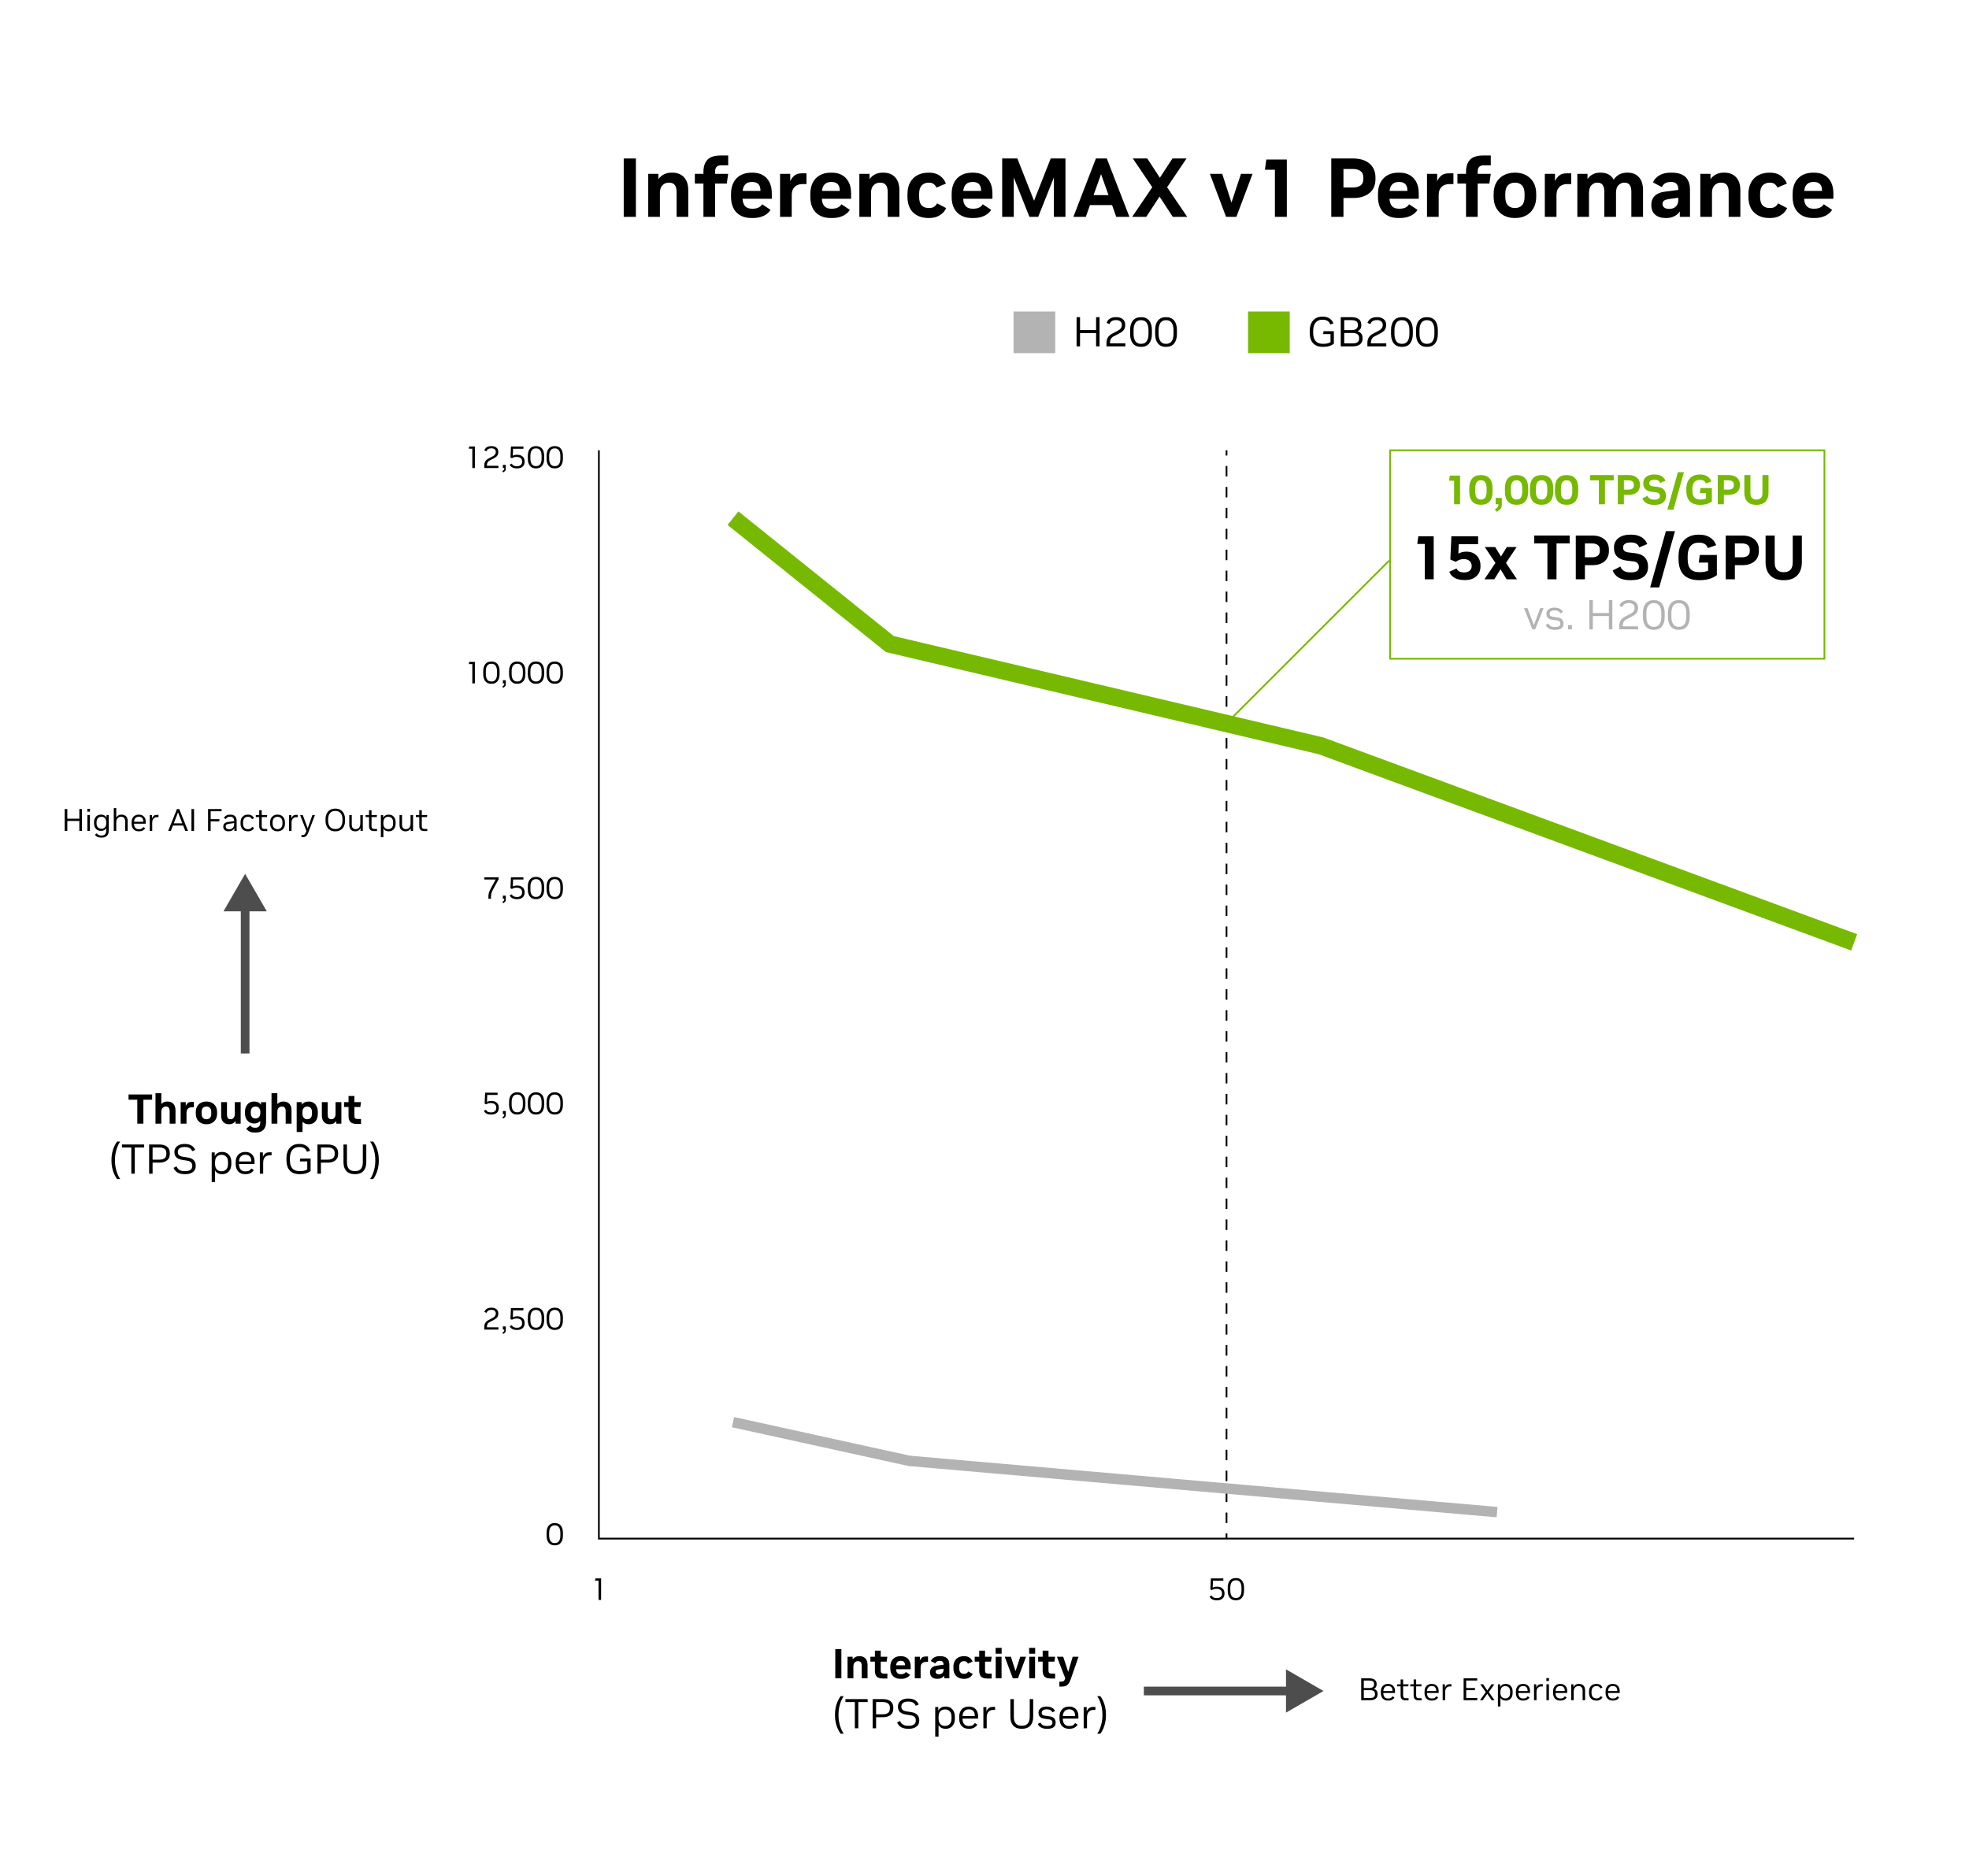 <?xml version="1.0" encoding="UTF-8"?><svg id="a" xmlns="http://www.w3.org/2000/svg" viewBox="0 0 1133.505 1080"><defs><style>.b,.c,.d,.e,.f,.g,.h,.i{fill:none;stroke-miterlimit:10;}.b,.d{stroke:#000;}.j{fill:#4d4d4d;}.c,.f{stroke-width:24px;}.c,.g,.i{stroke:#76b900;}.k{fill:#76b900;}.d{stroke-dasharray:6.025 6.025;}.e{stroke:#4d4d4d;stroke-width:5px;}.f,.h{stroke:#b3b3b3;}.l{fill:#b3b3b3;}.g{stroke-width:10px;}.h{stroke-width:6px;}</style></defs><line class="b" x1="706.077" y1="259.234" x2="706.077" y2="262.234"/><line class="d" x1="706.077" y1="268.259" x2="706.073" y2="879.754"/><line class="b" x1="706.073" y1="882.766" x2="706.073" y2="885.766"/><path d="M359.062,124.838v-33.6h7.008v33.6h-7.008Z"/><path d="M373.173,124.838v-24.768h5.856v3.072c.832-1.184,1.896-2.104,3.192-2.761,1.296-.655,2.744-.983,4.344-.983h.48c2.815,0,5.047.872,6.696,2.615,1.648,1.745,2.472,4.232,2.472,7.465v15.359h-6.72v-14.448c0-1.663-.344-2.951-1.032-3.863-.688-.912-1.769-1.368-3.24-1.368h-.384c-.8,0-1.577.208-2.328.624-.752.416-1.376,1.056-1.872,1.92-.497.864-.744,2-.744,3.408v13.728h-6.72Z"/><path d="M404.949,124.838v-19.151h-4.944v-5.616h4.944v-1.057c0-3.071.768-5.424,2.304-7.056s4.096-2.448,7.68-2.448h4.272v5.664h-4.032c-1.248,0-2.144.312-2.688.937-.544.624-.816,1.512-.816,2.664v1.296h7.536l-.816,5.616h-6.72v19.151h-6.72Z"/><path d="M432.741,125.51c-3.776,0-6.704-1.071-8.784-3.216-2.081-2.144-3.12-5.167-3.12-9.072v-1.439c0-3.904,1.056-6.943,3.168-9.12,2.112-2.176,5.023-3.264,8.736-3.264h.384c3.52,0,6.264,1.063,8.232,3.191,1.968,2.129,2.952,5.064,2.952,8.809v3.023h-16.848c.223,3.809,1.983,5.712,5.28,5.712h.672c2.528,0,4.304-.847,5.328-2.544l4.848,3.216c-.896,1.473-2.232,2.625-4.008,3.456-1.776.832-3.816,1.248-6.12,1.248h-.72ZM427.509,109.91h10.272v-.144c0-3.328-1.553-4.992-4.656-4.992h-.384c-3.072,0-4.816,1.712-5.232,5.136Z"/><path d="M449.061,124.838v-24.768h5.856v4.224c.672-1.439,1.52-2.552,2.544-3.336,1.024-.783,2.416-1.176,4.176-1.176h2.64v6.192h-2.4c-.96,0-1.904.191-2.832.575-.929.385-1.704,1.049-2.328,1.992-.624.944-.936,2.249-.936,3.912v12.384h-6.72Z"/><path d="M478.389,125.51c-3.776,0-6.704-1.071-8.784-3.216-2.081-2.144-3.12-5.167-3.12-9.072v-1.439c0-3.904,1.056-6.943,3.168-9.12,2.112-2.176,5.023-3.264,8.736-3.264h.384c3.52,0,6.264,1.063,8.232,3.191,1.968,2.129,2.952,5.064,2.952,8.809v3.023h-16.848c.223,3.809,1.983,5.712,5.28,5.712h.672c2.528,0,4.304-.847,5.328-2.544l4.848,3.216c-.896,1.473-2.232,2.625-4.008,3.456-1.776.832-3.816,1.248-6.12,1.248h-.72ZM473.157,109.91h10.272v-.144c0-3.328-1.553-4.992-4.656-4.992h-.384c-3.072,0-4.816,1.712-5.232,5.136Z"/><path d="M494.708,124.838v-24.768h5.856v3.072c.832-1.184,1.896-2.104,3.192-2.761,1.296-.655,2.744-.983,4.344-.983h.48c2.815,0,5.047.872,6.696,2.615,1.648,1.745,2.472,4.232,2.472,7.465v15.359h-6.72v-14.448c0-1.663-.344-2.951-1.032-3.863-.688-.912-1.769-1.368-3.24-1.368h-.384c-.8,0-1.577.208-2.328.624-.752.416-1.376,1.056-1.872,1.92-.497.864-.744,2-.744,3.408v13.728h-6.72Z"/><path d="M534.548,125.51c-3.712,0-6.664-1.056-8.856-3.168-2.192-2.111-3.288-5.167-3.288-9.168v-1.439c0-2.624.504-4.855,1.512-6.696,1.008-1.84,2.424-3.24,4.248-4.2s3.952-1.439,6.384-1.439h.384c2.4,0,4.423.576,6.072,1.728,1.648,1.152,2.824,2.673,3.528,4.561l-5.424,2.304c-.384-.832-.92-1.512-1.608-2.04-.688-.528-1.544-.792-2.568-.792h-.336c-1.632,0-2.952.521-3.96,1.56-1.008,1.041-1.512,2.664-1.512,4.872v1.729c0,2.272.488,3.912,1.464,4.92s2.312,1.512,4.008,1.512h.336c1.12,0,2.047-.24,2.784-.72.735-.48,1.312-1.136,1.728-1.968l5.232,2.735c-.705,1.632-1.904,2.993-3.6,4.08-1.697,1.088-3.744,1.632-6.144,1.632h-.384Z"/><path d="M559.747,125.51c-3.776,0-6.704-1.071-8.784-3.216-2.081-2.144-3.12-5.167-3.12-9.072v-1.439c0-3.904,1.056-6.943,3.168-9.12,2.112-2.176,5.023-3.264,8.736-3.264h.384c3.52,0,6.264,1.063,8.232,3.191,1.968,2.129,2.952,5.064,2.952,8.809v3.023h-16.848c.223,3.809,1.983,5.712,5.28,5.712h.672c2.528,0,4.304-.847,5.328-2.544l4.848,3.216c-.896,1.473-2.232,2.625-4.008,3.456-1.776.832-3.816,1.248-6.12,1.248h-.72ZM554.515,109.91h10.272v-.144c0-3.328-1.553-4.992-4.656-4.992h-.384c-3.072,0-4.816,1.712-5.232,5.136Z"/><path d="M576.931,124.838v-33.6h8.736l9.6,24.336,9.6-24.336h8.496v33.6h-6.672v-22.655l-9.024,22.655h-5.04l-9.024-22.655v22.655h-6.672Z"/><path d="M617.923,124.838l12.96-33.6h6.288l13.008,33.6h-7.584l-2.4-6.768h-12.72l-2.4,6.768h-7.152ZM629.538,112.311h8.592l-4.272-12.049-4.32,12.049Z"/><path d="M675.138,124.838l-7.632-11.664-7.632,11.664h-8.112l11.568-17.04-11.184-16.56h8.304l7.248,11.088,7.248-11.088h8.112l-11.184,16.56,11.568,17.04h-8.304Z"/><path d="M705.809,124.838l-9.312-24.768h7.104l5.328,16.56,5.472-16.56h6.672l-9.312,24.768h-5.952Z"/><path d="M733.937,124.838v-27.12h-5.76l.816-5.903h11.808v33.023h-6.864Z"/><path d="M766.385,124.838v-33.6h12.72c2.592,0,4.84.44,6.744,1.32,1.903.88,3.375,2.128,4.416,3.743,1.04,1.616,1.56,3.561,1.56,5.832v.912c0,3.488-1.152,6.185-3.456,8.088-2.304,1.904-5.392,2.856-9.264,2.856h-5.712v10.848h-7.008ZM773.393,107.942h5.52c1.663,0,3.063-.368,4.2-1.104,1.136-.735,1.704-1.951,1.704-3.647v-1.2c0-1.632-.568-2.824-1.704-3.576-1.136-.751-2.537-1.128-4.2-1.128h-5.52v10.656Z"/><path d="M805.17,125.51c-3.776,0-6.704-1.071-8.784-3.216-2.081-2.144-3.12-5.167-3.12-9.072v-1.439c0-3.904,1.056-6.943,3.168-9.12,2.112-2.176,5.023-3.264,8.736-3.264h.384c3.52,0,6.264,1.063,8.232,3.191,1.968,2.129,2.952,5.064,2.952,8.809v3.023h-16.848c.223,3.809,1.983,5.712,5.28,5.712h.672c2.528,0,4.304-.847,5.328-2.544l4.848,3.216c-.896,1.473-2.232,2.625-4.008,3.456-1.776.832-3.816,1.248-6.12,1.248h-.72ZM799.938,109.91h10.272v-.144c0-3.328-1.553-4.992-4.656-4.992h-.384c-3.072,0-4.816,1.712-5.232,5.136Z"/><path d="M821.489,124.838v-24.768h5.856v4.224c.672-1.439,1.52-2.552,2.544-3.336,1.024-.783,2.416-1.176,4.176-1.176h2.64v6.192h-2.4c-.96,0-1.904.191-2.832.575-.929.385-1.704,1.049-2.328,1.992-.624.944-.936,2.249-.936,3.912v12.384h-6.72Z"/><path d="M843.952,124.838v-19.151h-4.944v-5.616h4.944v-1.057c0-3.071.768-5.424,2.304-7.056s4.096-2.448,7.68-2.448h4.272v5.664h-4.032c-1.248,0-2.144.312-2.688.937-.544.624-.816,1.512-.816,2.664v1.296h7.536l-.816,5.616h-6.72v19.151h-6.72Z"/><path d="M871.936,125.51c-2.304,0-4.368-.479-6.192-1.439-1.824-.96-3.264-2.359-4.32-4.2-1.056-1.84-1.584-4.071-1.584-6.696v-1.439c0-2.656.528-4.896,1.584-6.721,1.056-1.823,2.496-3.216,4.32-4.176,1.824-.96,3.888-1.439,6.192-1.439h.336c2.304,0,4.368.479,6.192,1.439,1.824.96,3.264,2.353,4.32,4.176,1.056,1.824,1.584,4.064,1.584,6.721v1.439c0,2.625-.528,4.856-1.584,6.696-1.056,1.841-2.496,3.24-4.32,4.2-1.824.96-3.888,1.439-6.192,1.439h-.336ZM871.936,119.75h.336c1.568,0,2.856-.512,3.864-1.536,1.008-1.023,1.512-2.655,1.512-4.896v-1.729c0-2.239-.504-3.871-1.512-4.896-1.008-1.024-2.296-1.536-3.864-1.536h-.336c-1.568,0-2.856.512-3.864,1.536-1.008,1.024-1.512,2.656-1.512,4.896v1.729c0,2.24.504,3.872,1.512,4.896,1.008,1.024,2.295,1.536,3.864,1.536Z"/><path d="M889.312,124.838v-24.768h5.856v4.224c.672-1.439,1.52-2.552,2.544-3.336,1.024-.783,2.416-1.176,4.176-1.176h2.64v6.192h-2.4c-.96,0-1.904.191-2.832.575-.929.385-1.704,1.049-2.328,1.992-.624.944-.936,2.249-.936,3.912v12.384h-6.72Z"/><path d="M908.032,124.838v-24.768h5.856v3.023c.799-1.184,1.808-2.095,3.024-2.735,1.216-.64,2.592-.96,4.128-.96h.48c3.456,0,5.936,1.344,7.439,4.031.832-1.279,1.896-2.271,3.192-2.976,1.296-.703,2.775-1.056,4.439-1.056h.48c2.688,0,4.824.872,6.408,2.615,1.584,1.745,2.376,4.232,2.376,7.465v15.359h-6.721v-14.448c0-1.663-.312-2.951-.936-3.863s-1.608-1.368-2.952-1.368h-.384c-1.089,0-2.12.473-3.096,1.416-.977.944-1.465,2.456-1.465,4.536v13.728h-6.72v-14.448c0-1.663-.312-2.951-.936-3.863s-1.608-1.368-2.952-1.368h-.384c-1.089,0-2.121.473-3.096,1.416-.977.944-1.464,2.456-1.464,4.536v13.728h-6.72Z"/><path d="M958.96,125.51c-2.657,0-4.713-.656-6.169-1.968s-2.184-3.151-2.184-5.52c0-2.176.664-3.92,1.992-5.232,1.327-1.312,3.256-2.128,5.784-2.448l7.775-1.008v-.191c0-2.912-1.328-4.368-3.983-4.368h-.48c-1.184,0-2.177.216-2.976.647-.801.433-1.473,1.192-2.017,2.28l-5.136-2.688c.736-1.695,1.976-3.055,3.72-4.079s3.864-1.536,6.36-1.536h.72c7.009,0,10.513,3.28,10.513,9.84v15.6h-5.856v-3.12c-.768,1.185-1.832,2.112-3.192,2.784s-2.903,1.008-4.632,1.008h-.239ZM966.159,113.846l-5.136.721c-1.473.224-2.496.536-3.072.936-.575.4-.863,1.049-.863,1.944,0,.864.327,1.544.983,2.04.655.496,1.528.744,2.616.744h.384c1.6,0,2.848-.464,3.744-1.393.896-.928,1.344-2.191,1.344-3.792v-1.2Z"/><path d="M978.831,124.838v-24.768h5.855v3.072c.832-1.184,1.896-2.104,3.192-2.761,1.296-.655,2.743-.983,4.344-.983h.48c2.815,0,5.047.872,6.696,2.615,1.647,1.745,2.472,4.232,2.472,7.465v15.359h-6.72v-14.448c0-1.663-.345-2.951-1.032-3.863-.688-.912-1.769-1.368-3.24-1.368h-.384c-.801,0-1.577.208-2.328.624-.752.416-1.376,1.056-1.872,1.92s-.744,2-.744,3.408v13.728h-6.72Z"/><path d="M1018.671,125.51c-3.712,0-6.664-1.056-8.855-3.168-2.192-2.111-3.288-5.167-3.288-9.168v-1.439c0-2.624.504-4.855,1.512-6.696,1.008-1.84,2.424-3.24,4.248-4.2s3.952-1.439,6.384-1.439h.384c2.4,0,4.424.576,6.072,1.728,1.647,1.152,2.824,2.673,3.528,4.561l-5.424,2.304c-.385-.832-.921-1.512-1.608-2.04-.688-.528-1.544-.792-2.568-.792h-.336c-1.632,0-2.951.521-3.96,1.56-1.008,1.041-1.512,2.664-1.512,4.872v1.729c0,2.272.487,3.912,1.464,4.92.976,1.008,2.312,1.512,4.008,1.512h.336c1.12,0,2.048-.24,2.784-.72.736-.48,1.312-1.136,1.729-1.968l5.231,2.735c-.704,1.632-1.904,2.993-3.6,4.08-1.696,1.088-3.744,1.632-6.145,1.632h-.384Z"/><path d="M1043.87,125.51c-3.775,0-6.704-1.071-8.783-3.216-2.081-2.144-3.12-5.167-3.12-9.072v-1.439c0-3.904,1.056-6.943,3.168-9.12,2.111-2.176,5.023-3.264,8.735-3.264h.385c3.52,0,6.264,1.063,8.231,3.191,1.968,2.129,2.952,5.064,2.952,8.809v3.023h-16.848c.224,3.809,1.983,5.712,5.279,5.712h.673c2.527,0,4.303-.847,5.327-2.544l4.849,3.216c-.896,1.473-2.232,2.625-4.008,3.456-1.776.832-3.816,1.248-6.12,1.248h-.721ZM1038.638,109.91h10.271v-.144c0-3.328-1.552-4.992-4.655-4.992h-.385c-3.071,0-4.816,1.712-5.231,5.136Z"/><path d="M271.9,269.43v-11.124h-1.998l.18-1.26h3.295v12.384h-1.477Z"/><path d="M278.776,269.43v-1.512c0-1.788.798-3.096,2.394-3.924l2.412-1.26c1.212-.624,1.818-1.434,1.818-2.43v-.252c0-.588-.223-1.062-.666-1.422-.444-.36-1.026-.54-1.746-.54h-.144c-.732,0-1.32.138-1.765.414-.444.276-.786.714-1.025,1.314l-1.242-.54c.624-1.632,1.968-2.448,4.032-2.448h.197c.769,0,1.438.132,2.007.396.57.264,1.015.633,1.332,1.107.318.474.478,1.035.478,1.683v.306c0,.792-.201,1.464-.604,2.016-.401.552-1.083,1.074-2.043,1.566l-2.34,1.206c-.552.276-.954.654-1.206,1.134s-.378,1.08-.378,1.8v.09h6.643v1.296h-8.154Z"/><path d="M289.719,271.968l-.54-.702.505-.396c.228-.168.384-.318.468-.45.084-.132.126-.354.126-.666v-.324h-.792v-1.818h1.691v2.142c0,.335-.033.609-.099.819-.066.21-.174.393-.324.549s-.357.336-.621.54l-.414.306Z"/><path d="M297.531,269.646c-1.021,0-1.891-.189-2.61-.567s-1.218-.915-1.494-1.611l1.206-.576c.42.996,1.374,1.494,2.862,1.494h.162c.888,0,1.593-.225,2.115-.675.521-.45.782-1.046.782-1.791v-.324c0-.78-.276-1.401-.828-1.863s-1.308-.693-2.268-.693h-.144c-.973,0-1.843.246-2.61.738l-.846-.414.288-6.318h7.182v1.296h-5.958l-.145,3.996c.708-.36,1.519-.54,2.431-.54h.18c.84,0,1.572.156,2.196.468s1.109.75,1.458,1.314c.348.564.521,1.224.521,1.98v.36c0,1.14-.384,2.046-1.151,2.718-.769.672-1.807,1.008-3.114,1.008h-.216Z"/><path d="M308.457,269.646c-1.465,0-2.599-.492-3.402-1.476s-1.206-2.364-1.206-4.14v-1.584c0-1.788.402-3.171,1.206-4.149s1.938-1.467,3.402-1.467h.216c1.464,0,2.595.489,3.393,1.467s1.197,2.361,1.197,4.149v1.584c0,1.776-.399,3.156-1.197,4.14s-1.929,1.476-3.393,1.476h-.216ZM308.457,268.332h.216c1.008,0,1.779-.372,2.312-1.116.534-.744.802-1.818.802-3.222v-1.53c0-1.392-.268-2.463-.802-3.213-.533-.75-1.305-1.125-2.312-1.125h-.216c-1.008,0-1.779.375-2.313,1.125-.534.75-.801,1.821-.801,3.213v1.53c0,1.404.267,2.478.801,3.222s1.306,1.116,2.313,1.116Z"/><path d="M319.257,269.646c-1.465,0-2.599-.492-3.402-1.476s-1.206-2.364-1.206-4.14v-1.584c0-1.788.402-3.171,1.206-4.149s1.938-1.467,3.402-1.467h.216c1.464,0,2.595.489,3.393,1.467s1.197,2.361,1.197,4.149v1.584c0,1.776-.399,3.156-1.197,4.14s-1.929,1.476-3.393,1.476h-.216ZM319.257,268.332h.216c1.008,0,1.779-.372,2.312-1.116.534-.744.802-1.818.802-3.222v-1.53c0-1.392-.268-2.463-.802-3.213-.533-.75-1.305-1.125-2.312-1.125h-.216c-1.008,0-1.779.375-2.313,1.125-.534.75-.801,1.821-.801,3.213v1.53c0,1.404.267,2.478.801,3.222s1.306,1.116,2.313,1.116Z"/><path d="M271.9,393.43v-11.124h-1.998l.18-1.26h3.295v12.384h-1.477Z"/><path d="M282.789,393.646c-1.464,0-2.598-.492-3.401-1.476-.805-.984-1.206-2.364-1.206-4.14v-1.584c0-1.788.401-3.171,1.206-4.149.804-.978,1.938-1.467,3.401-1.467h.216c1.464,0,2.596.489,3.394,1.467s1.197,2.361,1.197,4.149v1.584c0,1.776-.399,3.156-1.197,4.14s-1.93,1.476-3.394,1.476h-.216ZM282.789,392.332h.216c1.009,0,1.779-.372,2.313-1.116s.801-1.818.801-3.222v-1.53c0-1.392-.267-2.463-.801-3.213-.534-.75-1.305-1.125-2.313-1.125h-.216c-1.008,0-1.779.375-2.312,1.125-.534.75-.801,1.821-.801,3.213v1.53c0,1.404.267,2.478.801,3.222.533.744,1.305,1.116,2.312,1.116Z"/><path d="M289.719,395.968l-.54-.702.505-.396c.228-.168.384-.318.468-.45.084-.132.126-.354.126-.666v-.324h-.792v-1.818h1.691v2.142c0,.335-.033.609-.099.819-.066.21-.174.393-.324.549s-.357.336-.621.54l-.414.306Z"/><path d="M297.657,393.646c-1.465,0-2.599-.492-3.402-1.476s-1.206-2.364-1.206-4.14v-1.584c0-1.788.402-3.171,1.206-4.149s1.938-1.467,3.402-1.467h.216c1.464,0,2.595.489,3.393,1.467s1.197,2.361,1.197,4.149v1.584c0,1.776-.399,3.156-1.197,4.14s-1.929,1.476-3.393,1.476h-.216ZM297.657,392.332h.216c1.008,0,1.779-.372,2.312-1.116.534-.744.802-1.818.802-3.222v-1.53c0-1.392-.268-2.463-.802-3.213-.533-.75-1.305-1.125-2.312-1.125h-.216c-1.008,0-1.779.375-2.313,1.125-.534.75-.801,1.821-.801,3.213v1.53c0,1.404.267,2.478.801,3.222s1.306,1.116,2.313,1.116Z"/><path d="M308.457,393.646c-1.465,0-2.599-.492-3.402-1.476s-1.206-2.364-1.206-4.14v-1.584c0-1.788.402-3.171,1.206-4.149s1.938-1.467,3.402-1.467h.216c1.464,0,2.595.489,3.393,1.467s1.197,2.361,1.197,4.149v1.584c0,1.776-.399,3.156-1.197,4.14s-1.929,1.476-3.393,1.476h-.216ZM308.457,392.332h.216c1.008,0,1.779-.372,2.312-1.116.534-.744.802-1.818.802-3.222v-1.53c0-1.392-.268-2.463-.802-3.213-.533-.75-1.305-1.125-2.312-1.125h-.216c-1.008,0-1.779.375-2.313,1.125-.534.75-.801,1.821-.801,3.213v1.53c0,1.404.267,2.478.801,3.222s1.306,1.116,2.313,1.116Z"/><path d="M319.257,393.646c-1.465,0-2.599-.492-3.402-1.476s-1.206-2.364-1.206-4.14v-1.584c0-1.788.402-3.171,1.206-4.149s1.938-1.467,3.402-1.467h.216c1.464,0,2.595.489,3.393,1.467s1.197,2.361,1.197,4.149v1.584c0,1.776-.399,3.156-1.197,4.14s-1.929,1.476-3.393,1.476h-.216ZM319.257,392.332h.216c1.008,0,1.779-.372,2.312-1.116.534-.744.802-1.818.802-3.222v-1.53c0-1.392-.268-2.463-.802-3.213-.533-.75-1.305-1.125-2.312-1.125h-.216c-1.008,0-1.779.375-2.313,1.125-.534.75-.801,1.821-.801,3.213v1.53c0,1.404.267,2.478.801,3.222s1.306,1.116,2.313,1.116Z"/><path d="M281.17,517.43v-1.422c0-.744.107-1.464.324-2.16.216-.696.575-1.5,1.08-2.412l2.754-5.094h-6.517v-1.296h8.227v1.134l-3.187,5.85c-.432.792-.741,1.5-.927,2.124-.187.624-.279,1.272-.279,1.944v1.332h-1.476Z"/><path d="M289.72,519.968l-.54-.702.504-.396c.228-.168.384-.318.468-.45.084-.132.126-.354.126-.666v-.324h-.792v-1.818h1.692v2.142c0,.335-.033.609-.1.819-.065.21-.174.393-.323.549-.15.156-.357.336-.621.54l-.414.306Z"/><path d="M297.531,517.646c-1.02,0-1.89-.189-2.609-.567-.721-.378-1.219-.915-1.494-1.611l1.206-.576c.42.996,1.374,1.494,2.861,1.494h.162c.888,0,1.593-.225,2.115-.675.522-.45.783-1.046.783-1.791v-.324c0-.78-.276-1.401-.828-1.863s-1.309-.693-2.268-.693h-.145c-.972,0-1.842.246-2.61.738l-.846-.414.288-6.318h7.182v1.296h-5.958l-.144,3.996c.708-.36,1.518-.54,2.43-.54h.181c.84,0,1.571.156,2.195.468s1.11.75,1.458,1.314c.349.564.522,1.224.522,1.98v.36c0,1.14-.385,2.046-1.152,2.718-.768.672-1.806,1.008-3.114,1.008h-.216Z"/><path d="M308.457,517.646c-1.464,0-2.598-.492-3.401-1.476-.805-.984-1.206-2.364-1.206-4.14v-1.584c0-1.788.401-3.171,1.206-4.149.804-.978,1.938-1.467,3.401-1.467h.216c1.464,0,2.596.489,3.394,1.467s1.197,2.361,1.197,4.149v1.584c0,1.776-.399,3.156-1.197,4.14s-1.93,1.476-3.394,1.476h-.216ZM308.457,516.332h.216c1.009,0,1.779-.372,2.313-1.116s.801-1.818.801-3.222v-1.53c0-1.392-.267-2.463-.801-3.213-.534-.75-1.305-1.125-2.313-1.125h-.216c-1.008,0-1.779.375-2.312,1.125-.534.75-.801,1.821-.801,3.213v1.53c0,1.404.267,2.478.801,3.222.533.744,1.305,1.116,2.312,1.116Z"/><path d="M319.257,517.646c-1.464,0-2.598-.492-3.401-1.476-.805-.984-1.206-2.364-1.206-4.14v-1.584c0-1.788.401-3.171,1.206-4.149.804-.978,1.938-1.467,3.401-1.467h.216c1.464,0,2.596.489,3.394,1.467s1.197,2.361,1.197,4.149v1.584c0,1.776-.399,3.156-1.197,4.14s-1.93,1.476-3.394,1.476h-.216ZM319.257,516.332h.216c1.009,0,1.779-.372,2.313-1.116s.801-1.818.801-3.222v-1.53c0-1.392-.267-2.463-.801-3.213-.534-.75-1.305-1.125-2.313-1.125h-.216c-1.008,0-1.779.375-2.312,1.125-.534.75-.801,1.821-.801,3.213v1.53c0,1.404.267,2.478.801,3.222.533.744,1.305,1.116,2.312,1.116Z"/><path d="M282.664,641.646c-1.021,0-1.891-.189-2.61-.567s-1.218-.915-1.494-1.611l1.206-.576c.42.996,1.374,1.494,2.862,1.494h.162c.888,0,1.593-.225,2.115-.675.521-.45.782-1.046.782-1.791v-.324c0-.78-.276-1.401-.828-1.863s-1.308-.693-2.268-.693h-.144c-.973,0-1.843.246-2.61.738l-.846-.414.288-6.318h7.182v1.296h-5.958l-.145,3.996c.708-.36,1.519-.54,2.431-.54h.18c.84,0,1.572.156,2.196.468s1.109.75,1.458,1.314c.348.564.521,1.224.521,1.98v.36c0,1.14-.384,2.046-1.151,2.718-.769.672-1.807,1.008-3.114,1.008h-.216Z"/><path d="M289.72,643.968l-.54-.702.504-.396c.228-.168.384-.318.468-.45.084-.132.126-.354.126-.666v-.324h-.792v-1.818h1.692v2.142c0,.335-.033.609-.1.819-.065.21-.174.393-.323.549-.15.156-.357.336-.621.54l-.414.306Z"/><path d="M297.657,641.646c-1.464,0-2.598-.492-3.401-1.476-.805-.984-1.206-2.364-1.206-4.14v-1.584c0-1.788.401-3.171,1.206-4.149.804-.978,1.938-1.467,3.401-1.467h.216c1.464,0,2.596.489,3.394,1.467s1.197,2.361,1.197,4.149v1.584c0,1.776-.399,3.156-1.197,4.14s-1.93,1.476-3.394,1.476h-.216ZM297.657,640.332h.216c1.009,0,1.779-.372,2.313-1.116s.801-1.818.801-3.222v-1.53c0-1.392-.267-2.463-.801-3.213-.534-.75-1.305-1.125-2.313-1.125h-.216c-1.008,0-1.779.375-2.312,1.125-.534.75-.801,1.821-.801,3.213v1.53c0,1.404.267,2.478.801,3.222.533.744,1.305,1.116,2.312,1.116Z"/><path d="M308.457,641.646c-1.464,0-2.598-.492-3.401-1.476-.805-.984-1.206-2.364-1.206-4.14v-1.584c0-1.788.401-3.171,1.206-4.149.804-.978,1.938-1.467,3.401-1.467h.216c1.464,0,2.596.489,3.394,1.467s1.197,2.361,1.197,4.149v1.584c0,1.776-.399,3.156-1.197,4.14s-1.93,1.476-3.394,1.476h-.216ZM308.457,640.332h.216c1.009,0,1.779-.372,2.313-1.116s.801-1.818.801-3.222v-1.53c0-1.392-.267-2.463-.801-3.213-.534-.75-1.305-1.125-2.313-1.125h-.216c-1.008,0-1.779.375-2.312,1.125-.534.75-.801,1.821-.801,3.213v1.53c0,1.404.267,2.478.801,3.222.533.744,1.305,1.116,2.312,1.116Z"/><path d="M319.257,641.646c-1.464,0-2.598-.492-3.401-1.476-.805-.984-1.206-2.364-1.206-4.14v-1.584c0-1.788.401-3.171,1.206-4.149.804-.978,1.938-1.467,3.401-1.467h.216c1.464,0,2.596.489,3.394,1.467s1.197,2.361,1.197,4.149v1.584c0,1.776-.399,3.156-1.197,4.14s-1.93,1.476-3.394,1.476h-.216ZM319.257,640.332h.216c1.009,0,1.779-.372,2.313-1.116s.801-1.818.801-3.222v-1.53c0-1.392-.267-2.463-.801-3.213-.534-.75-1.305-1.125-2.313-1.125h-.216c-1.008,0-1.779.375-2.312,1.125-.534.75-.801,1.821-.801,3.213v1.53c0,1.404.267,2.478.801,3.222.533.744,1.305,1.116,2.312,1.116Z"/><path d="M278.776,765.43v-1.512c0-1.788.798-3.096,2.395-3.924l2.412-1.26c1.212-.624,1.817-1.434,1.817-2.43v-.252c0-.588-.222-1.062-.666-1.422-.443-.36-1.025-.54-1.745-.54h-.145c-.732,0-1.32.138-1.764.414-.444.276-.786.714-1.026,1.314l-1.242-.54c.624-1.632,1.968-2.448,4.032-2.448h.198c.768,0,1.437.132,2.007.396.569.264,1.014.633,1.332,1.107.317.474.477,1.035.477,1.683v.306c0,.792-.201,1.464-.603,2.016-.402.552-1.083,1.074-2.043,1.566l-2.34,1.206c-.553.276-.954.654-1.206,1.134s-.378,1.08-.378,1.8v.09h6.642v1.296h-8.154Z"/><path d="M289.72,767.968l-.54-.702.504-.396c.228-.168.384-.318.468-.45.084-.132.126-.354.126-.666v-.324h-.792v-1.818h1.692v2.142c0,.335-.033.609-.1.819-.065.21-.174.393-.323.549-.15.156-.357.336-.621.54l-.414.306Z"/><path d="M297.531,765.646c-1.02,0-1.89-.189-2.609-.567-.721-.378-1.219-.915-1.494-1.611l1.206-.576c.42.996,1.374,1.494,2.861,1.494h.162c.888,0,1.593-.225,2.115-.675.522-.45.783-1.046.783-1.791v-.324c0-.78-.276-1.401-.828-1.863s-1.309-.693-2.268-.693h-.145c-.972,0-1.842.246-2.61.738l-.846-.414.288-6.318h7.182v1.296h-5.958l-.144,3.996c.708-.36,1.518-.54,2.43-.54h.181c.84,0,1.571.156,2.195.468s1.11.75,1.458,1.314c.349.564.522,1.224.522,1.98v.36c0,1.14-.385,2.046-1.152,2.718-.768.672-1.806,1.008-3.114,1.008h-.216Z"/><path d="M308.457,765.646c-1.464,0-2.598-.492-3.401-1.476-.805-.984-1.206-2.364-1.206-4.14v-1.584c0-1.788.401-3.171,1.206-4.149.804-.978,1.938-1.467,3.401-1.467h.216c1.464,0,2.596.489,3.394,1.467s1.197,2.361,1.197,4.149v1.584c0,1.776-.399,3.156-1.197,4.14s-1.93,1.476-3.394,1.476h-.216ZM308.457,764.332h.216c1.009,0,1.779-.372,2.313-1.116s.801-1.818.801-3.222v-1.53c0-1.392-.267-2.463-.801-3.213-.534-.75-1.305-1.125-2.313-1.125h-.216c-1.008,0-1.779.375-2.312,1.125-.534.75-.801,1.821-.801,3.213v1.53c0,1.404.267,2.478.801,3.222.533.744,1.305,1.116,2.312,1.116Z"/><path d="M319.257,765.646c-1.464,0-2.598-.492-3.401-1.476-.805-.984-1.206-2.364-1.206-4.14v-1.584c0-1.788.401-3.171,1.206-4.149.804-.978,1.938-1.467,3.401-1.467h.216c1.464,0,2.596.489,3.394,1.467s1.197,2.361,1.197,4.149v1.584c0,1.776-.399,3.156-1.197,4.14s-1.93,1.476-3.394,1.476h-.216ZM319.257,764.332h.216c1.009,0,1.779-.372,2.313-1.116s.801-1.818.801-3.222v-1.53c0-1.392-.267-2.463-.801-3.213-.534-.75-1.305-1.125-2.313-1.125h-.216c-1.008,0-1.779.375-2.312,1.125-.534.75-.801,1.821-.801,3.213v1.53c0,1.404.267,2.478.801,3.222.533.744,1.305,1.116,2.312,1.116Z"/><path d="M319.257,889.646c-1.464,0-2.598-.492-3.401-1.476-.805-.984-1.206-2.364-1.206-4.141v-1.584c0-1.787.401-3.171,1.206-4.148.804-.979,1.938-1.467,3.401-1.467h.216c1.464,0,2.596.488,3.394,1.467.798.978,1.197,2.361,1.197,4.148v1.584c0,1.776-.399,3.156-1.197,4.141-.798.983-1.93,1.476-3.394,1.476h-.216ZM319.257,888.333h.216c1.009,0,1.779-.372,2.313-1.116s.801-1.818.801-3.222v-1.53c0-1.392-.267-2.463-.801-3.213s-1.305-1.125-2.313-1.125h-.216c-1.008,0-1.779.375-2.312,1.125-.534.75-.801,1.821-.801,3.213v1.53c0,1.403.267,2.478.801,3.222.533.744,1.305,1.116,2.312,1.116Z"/><path d="M344.564,921.066v-11.124h-1.998l.18-1.26h3.294v12.384h-1.476Z"/><path d="M700.44,921.282c-1.02,0-1.89-.189-2.61-.567-.72-.378-1.218-.915-1.494-1.611l1.206-.576c.42.996,1.374,1.494,2.862,1.494h.162c.888,0,1.593-.225,2.115-.675.522-.45.783-1.046.783-1.791v-.324c0-.78-.276-1.401-.828-1.863s-1.308-.693-2.268-.693h-.144c-.972,0-1.842.246-2.61.738l-.846-.414.288-6.318h7.182v1.296h-5.958l-.144,3.996c.708-.36,1.518-.54,2.43-.54h.18c.84,0,1.572.156,2.196.468s1.11.75,1.458,1.314c.348.564.522,1.224.522,1.98v.36c0,1.14-.384,2.046-1.152,2.718-.768.672-1.806,1.008-3.114,1.008h-.216Z"/><path d="M711.365,921.282c-1.464,0-2.598-.492-3.402-1.476-.804-.984-1.206-2.364-1.206-4.14v-1.584c0-1.788.402-3.171,1.206-4.149.804-.978,1.938-1.467,3.402-1.467h.216c1.464,0,2.595.489,3.393,1.467s1.197,2.361,1.197,4.149v1.584c0,1.776-.399,3.156-1.197,4.14s-1.929,1.476-3.393,1.476h-.216ZM711.365,919.968h.216c1.008,0,1.779-.372,2.313-1.116.534-.744.801-1.818.801-3.222v-1.53c0-1.392-.267-2.463-.801-3.213-.534-.75-1.305-1.125-2.313-1.125h-.216c-1.008,0-1.779.375-2.313,1.125-.534.75-.801,1.821-.801,3.213v1.53c0,1.404.267,2.478.801,3.222.534.744,1.305,1.116,2.313,1.116Z"/><path d="M480.857,966.165v-16.8h3.504v16.8h-3.504Z"/><path d="M487.913,966.165v-12.384h2.928v1.536c.416-.592.948-1.052,1.596-1.38.648-.328,1.372-.492,2.172-.492h.24c1.408,0,2.523.437,3.348,1.308.824.873,1.236,2.116,1.236,3.732v7.68h-3.36v-7.224c0-.832-.172-1.476-.516-1.932-.344-.456-.884-.684-1.62-.684h-.192c-.4,0-.789.104-1.164.312-.376.208-.688.528-.936.96-.248.432-.372,1-.372,1.704v6.864h-3.36Z"/><path d="M508.361,966.309c-1.712,0-2.924-.368-3.636-1.104-.712-.736-1.068-1.832-1.068-3.288v-5.328h-2.592v-2.808h2.592v-3.528h3.36v3.528h3.816l-.408,2.808h-3.408v5.208c0,.592.148,1.02.444,1.284s.7.396,1.212.396h2.16v2.832h-2.472Z"/><path d="M518.464,966.5c-1.888,0-3.352-.536-4.392-1.608-1.041-1.072-1.56-2.584-1.56-4.536v-.72c0-1.952.528-3.472,1.584-4.56,1.056-1.088,2.512-1.632,4.368-1.632h.192c1.76,0,3.132.532,4.116,1.596.984,1.064,1.476,2.532,1.476,4.404v1.512h-8.424c.112,1.904.992,2.856,2.64,2.856h.336c1.264,0,2.151-.424,2.664-1.272l2.424,1.608c-.448.736-1.116,1.312-2.004,1.728-.888.416-1.908.624-3.06.624h-.36ZM515.848,958.701h5.136v-.072c0-1.664-.776-2.496-2.328-2.496h-.192c-1.536,0-2.408.856-2.616,2.568Z"/><path d="M526.624,966.165v-12.384h2.928v2.112c.336-.72.76-1.276,1.272-1.668s1.208-.588,2.088-.588h1.32v3.096h-1.2c-.48,0-.952.096-1.416.288-.464.192-.852.524-1.164.996-.312.472-.468,1.124-.468,1.956v6.192h-3.36Z"/><path d="M539.561,966.5c-1.329,0-2.356-.328-3.084-.984s-1.092-1.576-1.092-2.76c0-1.088.332-1.959.996-2.616.664-.656,1.628-1.064,2.892-1.224l3.888-.504v-.096c0-1.456-.664-2.184-1.992-2.184h-.24c-.592,0-1.088.108-1.488.324-.4.216-.736.596-1.008,1.14l-2.568-1.344c.368-.848.988-1.528,1.86-2.04.872-.512,1.932-.768,3.18-.768h.36c3.504,0,5.256,1.641,5.256,4.92v7.8h-2.928v-1.56c-.384.592-.916,1.056-1.596,1.392s-1.452.504-2.316.504h-.12ZM543.16,960.668l-2.568.36c-.736.112-1.248.269-1.536.468-.288.2-.432.524-.432.972,0,.432.164.772.492,1.02.328.248.764.372,1.308.372h.192c.8,0,1.424-.231,1.872-.696.448-.464.672-1.096.672-1.896v-.6Z"/><path d="M554.92,966.5c-1.856,0-3.332-.528-4.428-1.584-1.096-1.056-1.644-2.583-1.644-4.584v-.72c0-1.312.252-2.428.756-3.348s1.212-1.62,2.124-2.1,1.976-.72,3.192-.72h.192c1.2,0,2.212.288,3.036.864.824.576,1.412,1.336,1.764,2.28l-2.712,1.152c-.192-.416-.46-.756-.804-1.02-.344-.264-.772-.396-1.284-.396h-.168c-.816,0-1.476.26-1.98.78-.504.52-.756,1.332-.756,2.436v.864c0,1.136.244,1.956.732,2.46.488.504,1.156.756,2.004.756h.168c.56,0,1.024-.12,1.392-.36.368-.24.656-.568.864-.984l2.616,1.368c-.352.816-.952,1.496-1.8,2.04-.848.544-1.872.816-3.072.816h-.192Z"/><path d="M568.408,966.309c-1.712,0-2.924-.368-3.636-1.104-.712-.736-1.068-1.832-1.068-3.288v-5.328h-2.592v-2.808h2.592v-3.528h3.36v3.528h3.816l-.408,2.808h-3.408v5.208c0,.592.148,1.02.444,1.284s.7.396,1.212.396h2.16v2.832h-2.472Z"/><path d="M573.16,952.028v-3.36h3.456v3.36h-3.456ZM573.208,966.165v-12.384h3.36v12.384h-3.36Z"/><path d="M583.048,966.165l-4.656-12.384h3.552l2.664,8.28,2.736-8.28h3.336l-4.656,12.384h-2.976Z"/><path d="M592.456,952.028v-3.36h3.456v3.36h-3.456ZM592.504,966.165v-12.384h3.36v12.384h-3.36Z"/><path d="M604.935,966.309c-1.712,0-2.924-.368-3.636-1.104-.712-.736-1.068-1.832-1.068-3.288v-5.328h-2.592v-2.808h2.592v-3.528h3.36v3.528h3.816l-.408,2.808h-3.408v5.208c0,.592.148,1.02.444,1.284s.7.396,1.212.396h2.16v2.832h-2.472Z"/><path d="M609.855,970.964v-2.832h.864c.704,0,1.228-.112,1.572-.336.344-.224.62-.664.828-1.32l.096-.336-4.776-12.36h3.624l2.88,8.736,2.568-8.736h3.384l-4.368,12.552c-.336.976-.676,1.768-1.02,2.376-.344.608-.729,1.076-1.152,1.404-.424.328-.92.552-1.488.672s-1.252.18-2.052.18h-.96Z"/><path d="M483.905,998.084c-.656-.896-1.228-1.908-1.716-3.036-.488-1.128-.86-2.312-1.116-3.552-.256-1.24-.384-2.484-.384-3.732v-.984c0-1.248.127-2.492.384-3.732.256-1.24.628-2.424,1.116-3.552.488-1.128,1.06-2.132,1.716-3.012h1.8c-.608.848-1.136,1.84-1.584,2.976-.448,1.136-.796,2.332-1.044,3.588-.248,1.256-.372,2.5-.372,3.732v.984c0,1.216.124,2.46.372,3.732.248,1.272.6,2.476,1.056,3.612s.98,2.128,1.572,2.976h-1.8Z"/><path d="M492.113,994.964v-15.096h-5.4v-1.704h12.792v1.704h-5.4v15.096h-1.992Z"/><path d="M502.361,994.964v-16.8h5.904c1.904,0,3.38.428,4.428,1.284,1.048.856,1.572,2.068,1.572,3.636v.576c0,1.568-.532,2.784-1.596,3.648-1.064.864-2.532,1.296-4.404,1.296h-3.912v6.36h-1.992ZM504.353,986.9h3.888c1.28,0,2.271-.264,2.976-.792.704-.528,1.056-1.328,1.056-2.4v-.648c0-1.072-.352-1.872-1.056-2.4-.705-.528-1.696-.792-2.976-.792h-3.888v7.032Z"/><path d="M522.832,995.252c-3.264,0-5.4-1.208-6.408-3.624l1.704-.888c.384.928.956,1.624,1.716,2.088.76.464,1.748.696,2.964.696h.264c1.328,0,2.348-.252,3.06-.756.711-.504,1.068-1.212,1.068-2.124v-.264c0-.784-.224-1.416-.672-1.896-.448-.48-1.176-.808-2.184-.984l-3.072-.504c-2.896-.48-4.344-1.936-4.344-4.368v-.312c0-.88.244-1.656.732-2.328.488-.672,1.164-1.196,2.028-1.572.864-.376,1.863-.564,3-.564h.336c1.44,0,2.667.296,3.684.888,1.016.592,1.748,1.44,2.196,2.544l-1.752.744c-.608-1.616-1.992-2.424-4.152-2.424h-.288c-1.185,0-2.116.244-2.796.732-.68.488-1.02,1.148-1.02,1.98v.288c0,.736.224,1.308.672,1.716.448.408,1.16.7,2.136.876l3.072.504c1.472.24,2.576.756,3.312,1.548.736.792,1.104,1.828,1.104,3.108v.288c0,1.424-.54,2.548-1.62,3.372-1.08.825-2.556,1.236-4.428,1.236h-.312Z"/><path d="M538.384,999.764v-17.016h1.752v2.088c.368-.72.9-1.296,1.596-1.728.696-.432,1.54-.648,2.532-.648h.168c1.024,0,1.928.228,2.712.684.784.456,1.404,1.128,1.86,2.016.456.888.684,1.972.684,3.252v.888c0,1.28-.228,2.364-.684,3.252-.456.888-1.076,1.56-1.86,2.016-.784.456-1.688.684-2.712.684h-.168c-.912,0-1.708-.192-2.388-.576-.68-.384-1.204-.904-1.572-1.56v6.648h-1.92ZM543.904,993.596h.216c1.04,0,1.908-.352,2.604-1.056.696-.704,1.044-1.792,1.044-3.264v-.864c0-1.472-.348-2.556-1.044-3.252-.696-.696-1.564-1.044-2.604-1.044h-.216c-.656,0-1.26.152-1.812.456-.552.304-.988.776-1.308,1.416-.32.64-.48,1.472-.48,2.496v.744c0,1.52.352,2.628,1.056,3.324.704.696,1.552,1.044,2.544,1.044Z"/><path d="M557.632,995.252c-1.68,0-3.008-.52-3.984-1.56s-1.464-2.504-1.464-4.392v-.888c0-1.232.224-2.292.672-3.18.448-.888,1.084-1.572,1.908-2.052.824-.48,1.78-.72,2.868-.72h.192c1.072,0,1.996.224,2.772.672.776.448,1.38,1.084,1.812,1.908.432.824.648,1.788.648,2.892v1.464h-8.976c.016,1.424.34,2.488.972,3.192.632.704,1.492,1.056,2.58,1.056h.36c.8,0,1.452-.144,1.956-.432.504-.288.908-.704,1.212-1.248l1.464.888c-.416.736-1.02,1.32-1.812,1.752-.792.432-1.732.648-2.82.648h-.36ZM554.104,987.932h7.056v-.264c0-1.184-.3-2.08-.9-2.688-.6-.608-1.413-.912-2.436-.912h-.192c-.992,0-1.812.328-2.46.984-.648.656-1.004,1.616-1.068,2.88Z"/><path d="M566.104,994.964v-12.216h1.752v2.568c.288-.8.724-1.444,1.308-1.932.584-.488,1.436-.732,2.556-.732h1.128v1.752h-1.224c-1.04,0-1.9.356-2.58,1.068-.68.712-1.02,1.804-1.02,3.276v6.216h-1.92Z"/><path d="M594.783,978.165v10.224c0,2.16-.552,3.844-1.656,5.052s-2.688,1.812-4.752,1.812h-.312c-2.064,0-3.648-.604-4.752-1.812s-1.656-2.892-1.656-5.052v-10.224h1.992v10.272c0,1.664.375,2.924,1.128,3.78.752.856,1.856,1.284,3.312,1.284h.264c1.456,0,2.56-.428,3.312-1.284.752-.855,1.128-2.116,1.128-3.78v-10.272h1.992Z"/><path d="M602.679,995.252c-2.672,0-4.416-.936-5.232-2.808l1.536-.768c.32.672.78,1.168,1.38,1.488.6.32,1.38.48,2.34.48h.264c1.92,0,2.88-.616,2.88-1.848v-.12c0-1.072-.632-1.688-1.896-1.848l-2.736-.384c-1.072-.144-1.9-.488-2.484-1.032-.584-.544-.876-1.28-.876-2.208v-.264c0-1.04.416-1.88,1.248-2.52.832-.64,1.928-.96,3.288-.96h.312c1.12,0,2.096.228,2.928.684.832.456,1.408,1.092,1.728,1.908l-1.536.696c-.512-1.12-1.552-1.68-3.12-1.68h-.288c-.832,0-1.492.168-1.98.504-.488.336-.732.784-.732,1.344v.144c0,.496.147.876.444,1.14.296.264.78.444,1.452.54l2.76.384c1.056.144,1.876.512,2.46,1.104s.876,1.36.876,2.304v.264c0,1.136-.4,1.996-1.2,2.58-.8.584-1.968.876-3.504.876h-.312Z"/><path d="M615.375,995.252c-1.68,0-3.008-.52-3.984-1.56s-1.464-2.504-1.464-4.392v-.888c0-1.232.224-2.292.672-3.18.448-.888,1.084-1.572,1.908-2.052.824-.48,1.78-.72,2.868-.72h.192c1.072,0,1.996.224,2.772.672.776.448,1.38,1.084,1.812,1.908.432.824.648,1.788.648,2.892v1.464h-8.976c.016,1.424.34,2.488.972,3.192.632.704,1.492,1.056,2.58,1.056h.36c.8,0,1.452-.144,1.956-.432.504-.288.908-.704,1.212-1.248l1.464.888c-.416.736-1.02,1.32-1.812,1.752-.792.432-1.732.648-2.82.648h-.36ZM611.847,987.932h7.056v-.264c0-1.184-.3-2.08-.9-2.688-.6-.608-1.413-.912-2.436-.912h-.192c-.992,0-1.812.328-2.46.984-.648.656-1.004,1.616-1.068,2.88Z"/><path d="M623.847,994.964v-12.216h1.752v2.568c.288-.8.724-1.444,1.308-1.932.584-.488,1.436-.732,2.556-.732h1.128v1.752h-1.224c-1.04,0-1.9.356-2.58,1.068-.68.712-1.02,1.804-1.02,3.276v6.216h-1.92Z"/><path d="M631.647,998.084c.608-.848,1.136-1.84,1.584-2.976.448-1.136.795-2.34,1.044-3.612.248-1.272.372-2.516.372-3.732v-.984c0-1.232-.124-2.476-.372-3.732-.249-1.256-.596-2.452-1.044-3.588-.448-1.136-.976-2.128-1.584-2.976h1.8c.672.88,1.248,1.884,1.728,3.012.48,1.128.848,2.312,1.104,3.552.256,1.24.384,2.484.384,3.732v.984c0,1.248-.128,2.493-.384,3.732s-.624,2.424-1.104,3.552-1.056,2.14-1.728,3.036h-1.8Z"/><line class="e" x1="658.487" y1="973.497" x2="743.965" y2="973.497"/><polygon class="j" points="740.317 985.962 761.905 973.497 740.317 961.031 740.317 985.962"/><path d="M783.615,978.798v-12.6h4.626c1.38,0,2.433.278,3.159.837.726.558,1.089,1.341,1.089,2.349v.414c0,1.141-.534,1.956-1.603,2.448.708.228,1.242.585,1.603,1.07.359.486.54,1.077.54,1.773v.432c0,1.021-.363,1.821-1.089,2.403-.727.582-1.779.873-3.159.873h-5.166ZM785.11,971.778h3.078c.924,0,1.622-.168,2.097-.505.474-.335.711-.815.711-1.439v-.468c0-1.261-.924-1.891-2.772-1.891h-3.113v4.303ZM785.11,977.52h3.653c.937,0,1.632-.171,2.088-.513s.685-.831.685-1.467v-.468c0-.66-.229-1.167-.685-1.521-.456-.354-1.164-.531-2.124-.531h-3.617v4.5Z"/><path d="M799.005,979.014c-1.26,0-2.257-.39-2.988-1.17-.732-.78-1.098-1.878-1.098-3.294v-.666c0-.924.168-1.719.504-2.385s.812-1.179,1.431-1.539,1.335-.54,2.151-.54h.144c.804,0,1.497.168,2.079.504s1.035.813,1.359,1.431c.324.618.485,1.342.485,2.169v1.099h-6.731c.012,1.068.255,1.866.729,2.394.475.528,1.119.792,1.936.792h.27c.601,0,1.089-.107,1.467-.324.379-.216.682-.527.909-.936l1.099.666c-.312.552-.766.99-1.359,1.314-.594.323-1.299.485-2.115.485h-.27ZM796.359,973.523h5.292v-.197c0-.889-.225-1.561-.675-2.017s-1.06-.684-1.827-.684h-.144c-.744,0-1.359.246-1.846.738-.485.492-.753,1.212-.801,2.159Z"/><path d="M809.21,978.87c-1.056,0-1.806-.246-2.25-.738-.443-.492-.666-1.164-.666-2.016v-5.292h-1.962v-1.188h1.962v-2.771h1.44v2.771h3.168l-.198,1.188h-2.97v5.201c0,.576.132.993.396,1.251.264.259.672.388,1.224.388h1.548v1.206h-1.692Z"/><path d="M816.716,978.87c-1.056,0-1.806-.246-2.25-.738-.443-.492-.666-1.164-.666-2.016v-5.292h-1.962v-1.188h1.962v-2.771h1.44v2.771h3.168l-.198,1.188h-2.97v5.201c0,.576.132.993.396,1.251.264.259.672.388,1.224.388h1.548v1.206h-1.692Z"/><path d="M824.151,979.014c-1.26,0-2.257-.39-2.988-1.17-.732-.78-1.098-1.878-1.098-3.294v-.666c0-.924.168-1.719.504-2.385s.812-1.179,1.431-1.539,1.335-.54,2.151-.54h.144c.804,0,1.497.168,2.079.504s1.035.813,1.359,1.431c.324.618.485,1.342.485,2.169v1.099h-6.731c.012,1.068.255,1.866.729,2.394.475.528,1.119.792,1.936.792h.27c.601,0,1.089-.107,1.467-.324.379-.216.682-.527.909-.936l1.099.666c-.312.552-.766.99-1.359,1.314-.594.323-1.299.485-2.115.485h-.27ZM821.504,973.523h5.292v-.197c0-.889-.225-1.561-.675-2.017s-1.06-.684-1.827-.684h-.144c-.744,0-1.359.246-1.846.738-.485.492-.753,1.212-.801,2.159Z"/><path d="M830.504,978.798v-9.162h1.313v1.926c.217-.6.543-1.082.981-1.448.438-.366,1.077-.55,1.917-.55h.846v1.314h-.918c-.78,0-1.425.268-1.935.801-.511.534-.766,1.354-.766,2.457v4.662h-1.439Z"/><path d="M842.564,978.798v-12.6h7.812v1.277h-6.318v4.303h5.13l-.162,1.26h-4.968v4.481h6.391v1.278h-7.885Z"/><path d="M858.71,978.798l-2.538-3.69-2.557,3.69h-1.62l3.33-4.644-3.204-4.519h1.675l2.43,3.546,2.412-3.546h1.62l-3.204,4.519,3.33,4.644h-1.674Z"/><path d="M862.31,982.397v-12.762h1.313v1.566c.276-.54.676-.973,1.197-1.296.522-.324,1.155-.486,1.899-.486h.126c.768,0,1.445.171,2.033.513s1.054.847,1.396,1.513.513,1.479.513,2.438v.666c0,.96-.171,1.773-.513,2.439s-.808,1.17-1.396,1.512-1.266.513-2.033.513h-.126c-.685,0-1.281-.144-1.791-.432-.511-.288-.903-.678-1.18-1.17v4.985h-1.439ZM866.449,977.771h.162c.78,0,1.431-.264,1.953-.792.521-.527.783-1.344.783-2.447v-.648c0-1.104-.262-1.917-.783-2.438-.522-.522-1.173-.783-1.953-.783h-.162c-.492,0-.945.114-1.358.342-.414.229-.741.582-.981,1.062-.24.48-.36,1.104-.36,1.872v.559c0,1.14.265,1.971.792,2.493.528.521,1.164.782,1.908.782Z"/><path d="M876.745,979.014c-1.26,0-2.256-.39-2.987-1.17-.732-.78-1.099-1.878-1.099-3.294v-.666c0-.924.168-1.719.504-2.385s.813-1.179,1.432-1.539c.617-.36,1.335-.54,2.15-.54h.145c.804,0,1.496.168,2.079.504.582.336,1.034.813,1.358,1.431.324.618.486,1.342.486,2.169v1.099h-6.732c.012,1.068.255,1.866.729,2.394.474.528,1.119.792,1.935.792h.271c.6,0,1.089-.107,1.467-.324.378-.216.681-.527.909-.936l1.098.666c-.312.552-.765.99-1.358,1.314-.595.323-1.3.485-2.115.485h-.271ZM874.1,973.523h5.292v-.197c0-.889-.226-1.561-.675-2.017-.45-.456-1.06-.684-1.827-.684h-.145c-.744,0-1.358.246-1.845.738s-.753,1.212-.801,2.159Z"/><path d="M883.099,978.798v-9.162h1.314v1.926c.216-.6.543-1.082.98-1.448.438-.366,1.077-.55,1.917-.55h.847v1.314h-.918c-.78,0-1.426.268-1.936.801-.51.534-.765,1.354-.765,2.457v4.662h-1.44Z"/><path d="M890.209,967.71v-1.638h1.512v1.638h-1.512ZM890.245,978.798v-9.162h1.439v9.162h-1.439Z"/><path d="M898.147,979.014c-1.26,0-2.256-.39-2.987-1.17-.732-.78-1.099-1.878-1.099-3.294v-.666c0-.924.168-1.719.504-2.385s.813-1.179,1.432-1.539c.617-.36,1.335-.54,2.15-.54h.145c.804,0,1.496.168,2.079.504.582.336,1.034.813,1.358,1.431.324.618.486,1.342.486,2.169v1.099h-6.732c.012,1.068.255,1.866.729,2.394.474.528,1.119.792,1.935.792h.271c.6,0,1.089-.107,1.467-.324.378-.216.681-.527.909-.936l1.098.666c-.312.552-.765.99-1.358,1.314-.595.323-1.3.485-2.115.485h-.271ZM895.501,973.523h5.292v-.197c0-.889-.226-1.561-.675-2.017-.45-.456-1.06-.684-1.827-.684h-.145c-.744,0-1.358.246-1.845.738s-.753,1.212-.801,2.159Z"/><path d="M904.5,978.798v-9.162h1.314v1.638c.252-.552.636-.999,1.151-1.341.517-.342,1.158-.513,1.927-.513h.162c1.044,0,1.881.318,2.511.954s.945,1.565.945,2.79v5.634h-1.44v-5.4c0-.899-.198-1.58-.594-2.043-.396-.462-.967-.692-1.71-.692h-.126c-.48,0-.925.117-1.332.351-.408.234-.738.582-.99,1.044s-.378,1.041-.378,1.737v5.004h-1.44Z"/><path d="M918.973,979.014c-1.285,0-2.308-.39-3.069-1.17-.763-.78-1.144-1.878-1.144-3.294v-.666c0-.936.177-1.737.531-2.403.354-.666.849-1.176,1.485-1.529.636-.354,1.368-.531,2.196-.531h.197c.803,0,1.494.188,2.07.567.576.378.996.879,1.26,1.503l-1.152.54c-.205-.42-.486-.753-.846-.999s-.805-.369-1.332-.369h-.18c-.816,0-1.485.27-2.007.81-.522.54-.783,1.345-.783,2.412v.666c0,1.08.255,1.888.765,2.421.51.534,1.186.801,2.025.801h.18c.551,0,1.01-.116,1.377-.351.365-.234.645-.549.836-.945l1.152.559c-.264.588-.686,1.064-1.268,1.431-.584.366-1.281.549-2.098.549h-.197Z"/><path d="M928.368,979.014c-1.261,0-2.257-.39-2.988-1.17-.732-.78-1.099-1.878-1.099-3.294v-.666c0-.924.168-1.719.505-2.385.335-.666.812-1.179,1.431-1.539s1.335-.54,2.151-.54h.144c.804,0,1.497.168,2.079.504s1.035.813,1.358,1.431c.324.618.486,1.342.486,2.169v1.099h-6.731c.012,1.068.255,1.866.729,2.394.474.528,1.119.792,1.936.792h.27c.6,0,1.089-.107,1.467-.324.378-.216.681-.527.909-.936l1.098.666c-.312.552-.765.99-1.358,1.314-.594.323-1.3.485-2.115.485h-.27ZM925.722,973.523h5.292v-.197c0-.889-.225-1.561-.675-2.017s-1.06-.684-1.827-.684h-.144c-.745,0-1.359.246-1.846.738-.485.492-.753,1.212-.801,2.159Z"/><polyline class="g" points="421.967 298.323 512.276 370.792 760.366 429.347 1067.382 542.499"/><polyline class="h" points="421.967 818.72 523.412 841.01 861.82 870.521"/><polyline class="b" points="1067.382 885.766 344.765 885.766 344.765 259.234"/><line class="i" x1="706.073" y1="416.374" x2="799.699" y2="322.748"/><path d="M79.044,646.876v-13.776h-5.04v-3.023h13.584v3.023h-5.04v13.776h-3.504Z"/><path d="M89.508,646.876v-17.521h3.36v6.265c.848-.977,1.96-1.465,3.336-1.465h.24c1.408,0,2.523.437,3.348,1.309.824.872,1.236,2.116,1.236,3.731v7.681h-3.36v-7.225c0-.831-.172-1.476-.516-1.932-.344-.456-.884-.684-1.62-.684h-.192c-.4,0-.789.104-1.164.312-.376.208-.688.528-.936.96s-.372,1-.372,1.704v6.864h-3.36Z"/><path d="M104.004,646.876v-12.384h2.928v2.111c.336-.72.76-1.275,1.272-1.668.512-.392,1.208-.588,2.088-.588h1.32v3.096h-1.2c-.48,0-.952.097-1.416.288-.464.192-.852.524-1.164.996-.312.473-.468,1.124-.468,1.956v6.192h-3.36Z"/><path d="M118.764,647.212c-1.152,0-2.184-.24-3.096-.72-.912-.48-1.632-1.181-2.16-2.101-.528-.92-.792-2.036-.792-3.348v-.72c0-1.328.264-2.448.792-3.36.528-.912,1.248-1.608,2.16-2.088.912-.48,1.944-.721,3.096-.721h.168c1.152,0,2.184.24,3.096.721.912.479,1.632,1.176,2.16,2.088.528.912.792,2.032.792,3.36v.72c0,1.312-.264,2.428-.792,3.348-.528.92-1.248,1.62-2.16,2.101-.912.479-1.944.72-3.096.72h-.168ZM118.764,644.332h.168c.784,0,1.428-.256,1.932-.769.504-.512.756-1.327.756-2.447v-.864c0-1.12-.252-1.936-.756-2.448-.504-.512-1.148-.768-1.932-.768h-.168c-.784,0-1.428.256-1.932.768-.504.513-.756,1.328-.756,2.448v.864c0,1.12.252,1.936.756,2.447.504.513,1.148.769,1.932.769Z"/><path d="M131.748,647.212c-1.36,0-2.44-.436-3.24-1.309-.8-.871-1.2-2.115-1.2-3.731v-7.68h3.36v7.224c0,.832.16,1.476.48,1.932.32.456.824.685,1.512.685h.192c.384,0,.752-.104,1.104-.312.352-.208.644-.531.876-.972s.348-1.004.348-1.692v-6.863h3.36v12.384h-2.928v-1.536c-.4.608-.912,1.072-1.536,1.392-.624.32-1.32.48-2.088.48h-.24Z"/><path d="M146.699,652.012c-1.216,0-2.229-.192-3.036-.576-.808-.384-1.444-.96-1.908-1.728l2.352-1.8c.32.479.684.819,1.092,1.02.408.2.956.3,1.644.3h.288c1.792,0,2.688-1.056,2.688-3.168v-.768c-.833.992-1.984,1.487-3.456,1.487h-.192c-1.024,0-1.924-.252-2.7-.756-.776-.504-1.38-1.208-1.812-2.111-.432-.904-.648-1.956-.648-3.156v-.576c0-1.2.216-2.252.648-3.156.432-.903,1.036-1.607,1.812-2.111.776-.504,1.676-.757,2.7-.757h.192c1.76,0,3.056.624,3.888,1.872v-1.512h2.928v11.424c0,1.952-.512,3.452-1.536,4.5s-2.488,1.572-4.392,1.572h-.552ZM147.035,643.899h.216c.768,0,1.396-.288,1.884-.863.488-.576.732-1.328.732-2.257v-.624c0-.928-.244-1.68-.732-2.256-.488-.575-1.116-.863-1.884-.863h-.216c-.832,0-1.484.275-1.956.827-.472.553-.708,1.316-.708,2.292v.601c0,.976.236,1.744.708,2.304.472.561,1.124.84,1.956.84Z"/><path d="M156.299,646.876v-17.521h3.36v6.265c.848-.977,1.96-1.465,3.336-1.465h.24c1.408,0,2.523.437,3.348,1.309.824.872,1.236,2.116,1.236,3.731v7.681h-3.36v-7.225c0-.831-.172-1.476-.516-1.932-.344-.456-.884-.684-1.62-.684h-.192c-.4,0-.789.104-1.164.312-.376.208-.688.528-.936.96s-.372,1-.372,1.704v6.864h-3.36Z"/><path d="M170.795,651.676v-17.184h2.928v1.535c.848-1.248,2.152-1.872,3.912-1.872h.168c1.008,0,1.9.236,2.676.708.776.473,1.384,1.169,1.824,2.089s.66,2.052.66,3.396v.72c0,1.312-.22,2.429-.66,3.349s-1.048,1.616-1.824,2.088c-.776.472-1.668.708-2.676.708h-.168c-1.488,0-2.648-.496-3.48-1.488v5.952h-3.36ZM176.722,644.332h.192c.768,0,1.408-.256,1.92-.769.512-.512.768-1.336.768-2.472v-.792c0-1.136-.256-1.964-.768-2.484-.512-.52-1.152-.779-1.92-.779h-.192c-.416,0-.828.107-1.236.323-.408.217-.74.561-.996,1.032-.256.473-.384,1.108-.384,1.908v.768c0,.784.132,1.416.396,1.896.264.479.6.828,1.008,1.044.408.216.812.324,1.212.324Z"/><path d="M189.73,647.212c-1.36,0-2.44-.436-3.24-1.309-.8-.871-1.2-2.115-1.2-3.731v-7.68h3.36v7.224c0,.832.16,1.476.48,1.932.32.456.824.685,1.512.685h.192c.384,0,.752-.104,1.104-.312.352-.208.644-.531.876-.972s.348-1.004.348-1.692v-6.863h3.36v12.384h-2.928v-1.536c-.4.608-.912,1.072-1.536,1.392-.624.32-1.32.48-2.088.48h-.24Z"/><path d="M205.355,647.02c-1.712,0-2.924-.367-3.636-1.104s-1.068-1.832-1.068-3.288v-5.328h-2.592v-2.808h2.592v-3.528h3.36v3.528h3.816l-.408,2.808h-3.408v5.208c0,.592.148,1.02.444,1.284.296.264.7.396,1.212.396h2.16v2.832h-2.472Z"/><path d="M67.392,678.796c-.656-.896-1.228-1.908-1.716-3.036-.488-1.128-.86-2.312-1.116-3.552-.256-1.24-.384-2.484-.384-3.732v-.984c0-1.248.127-2.491.384-3.731.256-1.24.628-2.424,1.116-3.552.488-1.129,1.06-2.133,1.716-3.013h1.8c-.608.849-1.136,1.841-1.584,2.977s-.796,2.332-1.044,3.588-.372,2.5-.372,3.731v.984c0,1.216.124,2.46.372,3.732.248,1.271.6,2.476,1.056,3.611s.98,2.128,1.572,2.977h-1.8Z"/><path d="M75.6,675.676v-15.097h-5.4v-1.703h12.792v1.703h-5.4v15.097h-1.992Z"/><path d="M85.848,675.676v-16.8h5.904c1.904,0,3.38.428,4.428,1.283,1.048.856,1.572,2.068,1.572,3.637v.575c0,1.568-.532,2.784-1.596,3.648s-2.532,1.296-4.404,1.296h-3.912v6.36h-1.992ZM87.84,667.611h3.888c1.28,0,2.271-.264,2.976-.792.704-.527,1.056-1.328,1.056-2.399v-.648c0-1.071-.352-1.872-1.056-2.4-.705-.527-1.696-.792-2.976-.792h-3.888v7.032Z"/><path d="M106.32,675.964c-3.264,0-5.4-1.208-6.408-3.624l1.704-.889c.384.929.956,1.624,1.716,2.088.76.465,1.748.696,2.964.696h.264c1.328,0,2.348-.252,3.06-.756.711-.504,1.068-1.212,1.068-2.124v-.264c0-.784-.224-1.416-.672-1.896-.448-.479-1.176-.808-2.184-.983l-3.072-.504c-2.896-.48-4.344-1.937-4.344-4.368v-.312c0-.88.244-1.656.732-2.328.488-.672,1.164-1.195,2.028-1.571.864-.376,1.863-.564,3-.564h.336c1.44,0,2.667.296,3.684.888,1.016.593,1.748,1.44,2.196,2.544l-1.752.744c-.608-1.615-1.992-2.424-4.152-2.424h-.288c-1.185,0-2.116.244-2.796.732s-1.02,1.147-1.02,1.979v.288c0,.736.224,1.309.672,1.716.448.408,1.16.7,2.136.876l3.072.504c1.472.24,2.576.757,3.312,1.549.736.792,1.104,1.828,1.104,3.107v.288c0,1.425-.54,2.548-1.62,3.372s-2.556,1.236-4.428,1.236h-.312Z"/><path d="M121.872,680.476v-17.016h1.752v2.088c.368-.721.9-1.296,1.596-1.729.696-.432,1.54-.647,2.532-.647h.168c1.024,0,1.928.228,2.712.684.784.456,1.404,1.128,1.86,2.016.456.889.684,1.973.684,3.253v.888c0,1.28-.228,2.364-.684,3.252s-1.076,1.56-1.86,2.016c-.784.456-1.688.685-2.712.685h-.168c-.912,0-1.708-.192-2.388-.576-.68-.384-1.204-.904-1.572-1.561v6.648h-1.92ZM127.392,674.308h.216c1.04,0,1.908-.352,2.604-1.056.696-.704,1.044-1.792,1.044-3.265v-.863c0-1.473-.348-2.557-1.044-3.253-.696-.695-1.564-1.044-2.604-1.044h-.216c-.656,0-1.26.152-1.812.456-.552.305-.988.776-1.308,1.416-.32.641-.48,1.473-.48,2.496v.744c0,1.521.352,2.628,1.056,3.324s1.552,1.044,2.544,1.044Z"/><path d="M141.119,675.964c-1.68,0-3.008-.521-3.984-1.561s-1.464-2.504-1.464-4.392v-.888c0-1.232.224-2.293.672-3.181.448-.888,1.084-1.572,1.908-2.052.824-.48,1.78-.72,2.868-.72h.192c1.072,0,1.996.224,2.772.672.776.448,1.38,1.084,1.812,1.908.432.824.648,1.787.648,2.892v1.464h-8.976c.016,1.425.34,2.488.972,3.192.632.704,1.492,1.056,2.58,1.056h.36c.8,0,1.452-.144,1.956-.432.504-.288.908-.704,1.212-1.248l1.464.888c-.416.736-1.02,1.32-1.812,1.752s-1.732.648-2.82.648h-.36ZM137.591,668.644h7.056v-.264c0-1.185-.3-2.08-.9-2.688-.6-.607-1.413-.912-2.436-.912h-.192c-.992,0-1.812.328-2.46.984s-1.004,1.616-1.068,2.88Z"/><path d="M149.591,675.676v-12.216h1.752v2.567c.288-.8.724-1.443,1.308-1.932.584-.488,1.436-.732,2.556-.732h1.128v1.752h-1.224c-1.04,0-1.9.356-2.58,1.068s-1.02,1.804-1.02,3.276v6.216h-1.92Z"/><path d="M172.487,675.964c-2.48,0-4.364-.696-5.652-2.088-1.288-1.393-1.932-3.4-1.932-6.024v-1.08c0-1.695.291-3.156.876-4.38.584-1.224,1.416-2.168,2.496-2.832,1.08-.664,2.356-.996,3.828-.996h.288c1.52,0,2.808.332,3.864.996,1.056.664,1.816,1.628,2.28,2.892l-1.824.624c-.64-1.823-2.08-2.735-4.32-2.735h-.288c-1.648,0-2.928.56-3.84,1.68s-1.368,2.696-1.368,4.728v1.177c0,4.191,1.864,6.288,5.592,6.288h.288c1.664,0,3.032-.32,4.104-.96v-4.633h-4.272l.24-1.68h5.952v7.224c-.705.545-1.564.98-2.58,1.309-1.017.327-2.156.492-3.42.492h-.312Z"/><path d="M182.758,675.676v-16.8h5.904c1.904,0,3.38.428,4.428,1.283,1.048.856,1.572,2.068,1.572,3.637v.575c0,1.568-.532,2.784-1.596,3.648s-2.532,1.296-4.404,1.296h-3.912v6.36h-1.992ZM184.751,667.611h3.888c1.28,0,2.271-.264,2.976-.792.704-.527,1.056-1.328,1.056-2.399v-.648c0-1.071-.352-1.872-1.056-2.4-.705-.527-1.696-.792-2.976-.792h-3.888v7.032Z"/><path d="M210.862,658.876v10.224c0,2.16-.552,3.844-1.656,5.052s-2.688,1.812-4.752,1.812h-.312c-2.064,0-3.648-.604-4.752-1.812s-1.656-2.892-1.656-5.052v-10.224h1.992v10.271c0,1.664.375,2.925,1.128,3.78.752.855,1.856,1.284,3.312,1.284h.264c1.456,0,2.56-.429,3.312-1.284s1.128-2.116,1.128-3.78v-10.271h1.992Z"/><path d="M213.047,678.796c.608-.849,1.136-1.841,1.584-2.977.448-1.136.795-2.34,1.044-3.611.248-1.272.372-2.517.372-3.732v-.984c0-1.231-.124-2.476-.372-3.731-.249-1.256-.596-2.452-1.044-3.588-.448-1.136-.976-2.128-1.584-2.977h1.8c.672.88,1.248,1.884,1.728,3.013.48,1.128.848,2.312,1.104,3.552s.384,2.483.384,3.731v.984c0,1.248-.128,2.492-.384,3.732-.256,1.239-.624,2.424-1.104,3.552s-1.056,2.14-1.728,3.036h-1.8Z"/><line class="e" x1="141.119" y1="606.476" x2="141.119" y2="520.999"/><polygon class="j" points="153.585 524.646 141.119 503.058 128.653 524.646 153.585 524.646"/><path d="M37.252,478.36v-12.601h1.494v5.562h6.93v-5.562h1.494v12.601h-1.494v-5.742h-6.93v5.742h-1.494Z"/><path d="M50.283,467.272v-1.639h1.513v1.639h-1.513ZM50.319,478.36v-9.162h1.44v9.162h-1.44Z"/><path d="M58.276,482.212c-1.776,0-2.977-.57-3.6-1.71l1.044-.756c.264.432.594.747.989.945.396.197.925.297,1.585.297h.27c1.716,0,2.574-.948,2.574-2.844v-1.387c-.588,1.044-1.572,1.566-2.952,1.566h-.108c-.792,0-1.481-.183-2.069-.549-.589-.366-1.048-.879-1.377-1.539-.331-.66-.495-1.428-.495-2.305v-.575c0-.876.164-1.642.495-2.295.329-.654.788-1.164,1.377-1.53.588-.366,1.277-.549,2.069-.549h.108c1.512,0,2.55.6,3.114,1.8v-1.566h1.313v8.91c0,1.308-.348,2.316-1.044,3.024s-1.686,1.062-2.97,1.062h-.324ZM58.312,477.082h.162c.84,0,1.5-.288,1.979-.864.48-.575.721-1.361.721-2.357v-.433c0-.995-.24-1.778-.721-2.349-.479-.569-1.14-.855-1.979-.855h-.162c-.84,0-1.506.286-1.998.855-.492.57-.738,1.335-.738,2.295v.558c0,.961.246,1.726.738,2.296.492.569,1.158.854,1.998.854Z"/><path d="M65.493,478.36v-13.141h1.44v5.4c.264-.492.645-.888,1.143-1.188.498-.3,1.102-.449,1.81-.449h.162c1.044,0,1.881.317,2.511.954.63.636.945,1.565.945,2.79v5.634h-1.44v-5.4c0-.899-.198-1.581-.594-2.043-.396-.462-.967-.693-1.71-.693h-.126c-.48,0-.925.117-1.332.352-.408.234-.738.582-.99,1.044s-.378,1.041-.378,1.737v5.004h-1.44Z"/><path d="M79.839,478.576c-1.26,0-2.256-.39-2.987-1.17-.732-.78-1.099-1.878-1.099-3.294v-.666c0-.924.168-1.719.504-2.385s.813-1.18,1.432-1.539c.617-.36,1.335-.54,2.15-.54h.145c.804,0,1.496.168,2.079.504.582.336,1.034.812,1.358,1.431s.486,1.341.486,2.169v1.099h-6.732c.012,1.067.255,1.865.729,2.394.474.528,1.119.792,1.935.792h.271c.6,0,1.089-.108,1.467-.324s.681-.527.909-.936l1.098.666c-.312.552-.765.989-1.358,1.313-.595.324-1.3.486-2.115.486h-.271ZM77.194,473.086h5.292v-.198c0-.888-.226-1.56-.675-2.016-.45-.456-1.06-.684-1.827-.684h-.145c-.744,0-1.358.246-1.845.737-.486.492-.753,1.213-.801,2.16Z"/><path d="M86.194,478.36v-9.162h1.313v1.926c.217-.6.543-1.083.981-1.449.438-.365,1.077-.549,1.917-.549h.846v1.314h-.918c-.78,0-1.425.267-1.935.801-.511.534-.766,1.353-.766,2.457v4.662h-1.439Z"/><path d="M96.813,478.36l5.059-12.601h1.296l5.076,12.601h-1.603l-1.206-3.114h-5.886l-1.206,3.114h-1.53ZM100.035,473.986h4.896l-2.448-6.318-2.447,6.318Z"/><path d="M110.223,478.36v-12.601h1.494v12.601h-1.494Z"/><path d="M119.78,478.36v-12.601h7.776v1.278h-6.282v4.554h5.094l-.18,1.278h-4.914v5.49h-1.494Z"/><path d="M131.589,478.576c-.984,0-1.74-.234-2.269-.702-.527-.468-.792-1.14-.792-2.016,0-.721.226-1.312.676-1.773.449-.462,1.112-.753,1.988-.873l3.601-.485v-.072c0-1.645-.732-2.466-2.196-2.466h-.198c-1.151,0-1.938.443-2.357,1.332l-1.152-.559c.276-.624.717-1.109,1.323-1.458.605-.348,1.335-.521,2.187-.521h.271c1.163,0,2.049.306,2.654.918.606.611.909,1.5.909,2.664v5.796h-1.313v-1.639c-.276.576-.696,1.029-1.26,1.359-.564.33-1.2.495-1.908.495h-.162ZM134.793,473.824l-2.988.432c-.696.097-1.182.259-1.458.486s-.414.576-.414,1.044c0,.516.165.912.495,1.188.33.276.807.414,1.431.414h.181c.828,0,1.493-.264,1.998-.792.504-.527.756-1.229.756-2.105v-.666Z"/><path d="M142.694,478.576c-1.284,0-2.307-.39-3.068-1.17-.763-.78-1.144-1.878-1.144-3.294v-.666c0-.937.177-1.737.531-2.403.354-.666.849-1.176,1.485-1.53.636-.354,1.367-.53,2.195-.53h.198c.804,0,1.494.188,2.07.566s.996.88,1.26,1.503l-1.152.54c-.204-.42-.485-.753-.846-.999-.36-.245-.804-.369-1.332-.369h-.18c-.816,0-1.485.271-2.007.811-.522.54-.783,1.344-.783,2.412v.666c0,1.08.255,1.887.765,2.421s1.185.801,2.025.801h.18c.552,0,1.011-.117,1.377-.351.366-.234.645-.549.837-.945l1.152.558c-.265.589-.688,1.065-1.27,1.432-.582.365-1.28.549-2.097.549h-.198Z"/><path d="M152.145,478.432c-1.056,0-1.807-.245-2.25-.737-.444-.492-.666-1.164-.666-2.017v-5.292h-1.962v-1.188h1.962v-2.772h1.44v2.772h3.168l-.198,1.188h-2.97v5.202c0,.576.132.993.396,1.251.264.259.672.388,1.224.388h1.549v1.205h-1.692Z"/><path d="M159.668,478.576c-.792,0-1.503-.178-2.133-.531s-1.128-.866-1.494-1.539c-.366-.672-.549-1.476-.549-2.412v-.63c0-.936.183-1.739.549-2.412.366-.672.864-1.185,1.494-1.539.63-.354,1.341-.53,2.133-.53h.181c.804,0,1.521.177,2.15.53.631.354,1.128.864,1.494,1.53s.549,1.467.549,2.403v.666c0,.936-.183,1.736-.549,2.402s-.863,1.177-1.494,1.53c-.63.354-1.347.531-2.15.531h-.181ZM159.687,477.334h.144c.78,0,1.438-.27,1.972-.81.533-.54.801-1.344.801-2.412v-.666c0-1.068-.268-1.872-.801-2.412-.534-.54-1.191-.811-1.972-.811h-.144c-.769,0-1.419.271-1.953.811s-.801,1.344-.801,2.412v.666c0,1.068.267,1.872.801,2.412s1.185.81,1.953.81Z"/><path d="M166.401,478.36v-9.162h1.313v1.926c.217-.6.543-1.083.981-1.449.438-.365,1.077-.549,1.917-.549h.846v1.314h-.918c-.78,0-1.425.267-1.935.801-.511.534-.766,1.353-.766,2.457v4.662h-1.439Z"/><path d="M173.546,481.96v-1.206h.504c.564,0,.993-.126,1.287-.378s.573-.738.837-1.458l.198-.54-3.618-9.18h1.53l2.844,7.649,2.718-7.649h1.458l-3.708,9.773c-.288.78-.582,1.39-.882,1.827-.3.438-.647.741-1.044.909-.396.168-.888.252-1.476.252h-.648Z"/><path d="M192.913,478.576c-1.164,0-2.157-.255-2.979-.765-.822-.511-1.449-1.225-1.881-2.143-.433-.918-.648-1.989-.648-3.213v-.792c0-1.224.216-2.295.648-3.213.432-.918,1.059-1.635,1.881-2.151.821-.516,1.814-.773,2.979-.773h.216c1.164,0,2.157.258,2.979.773.821.517,1.449,1.233,1.881,2.151s.648,1.989.648,3.213v.792c0,1.224-.217,2.295-.648,3.213s-1.06,1.632-1.881,2.143c-.822.51-1.815.765-2.979.765h-.216ZM192.913,477.262h.216c1.284,0,2.274-.426,2.971-1.277.695-.853,1.044-2.017,1.044-3.492v-.882c0-1.477-.349-2.638-1.044-3.483-.696-.846-1.687-1.269-2.971-1.269h-.216c-1.271,0-2.259.423-2.961,1.269s-1.053,2.007-1.053,3.483v.882c0,1.476.351,2.64,1.053,3.492.702.852,1.689,1.277,2.961,1.277Z"/><path d="M204.415,478.576c-1.008,0-1.817-.318-2.43-.954s-.918-1.566-.918-2.79v-5.634h1.439v5.418c0,.888.189,1.563.567,2.024.378.463.921.693,1.629.693h.145c.468,0,.896-.117,1.286-.351.391-.234.702-.582.937-1.044.233-.462.351-1.041.351-1.737v-5.004h1.44v9.162h-1.314v-1.62c-.252.552-.624.996-1.115,1.332-.492.336-1.11.504-1.854.504h-.162Z"/><path d="M215.36,478.432c-1.056,0-1.807-.245-2.25-.737-.444-.492-.666-1.164-.666-2.017v-5.292h-1.962v-1.188h1.962v-2.772h1.44v2.772h3.168l-.198,1.188h-2.97v5.202c0,.576.132.993.396,1.251.264.259.672.388,1.224.388h1.549v1.205h-1.692Z"/><path d="M219.265,481.96v-12.762h1.314v1.565c.275-.54.675-.972,1.197-1.296.521-.323,1.154-.485,1.898-.485h.126c.768,0,1.446.171,2.034.513s1.053.846,1.395,1.512c.343.666.514,1.479.514,2.439v.666c0,.96-.171,1.772-.514,2.438-.342.666-.807,1.17-1.395,1.513-.588.342-1.267.513-2.034.513h-.126c-.684,0-1.281-.145-1.791-.432-.51-.288-.903-.679-1.179-1.171v4.986h-1.44ZM223.405,477.334h.162c.779,0,1.431-.264,1.952-.792.522-.527.783-1.344.783-2.448v-.647c0-1.104-.261-1.917-.783-2.439-.521-.521-1.173-.783-1.952-.783h-.162c-.492,0-.945.114-1.359.343-.414.228-.741.582-.98,1.062-.24.48-.36,1.104-.36,1.872v.559c0,1.14.264,1.971.792,2.492.527.522,1.164.783,1.908.783Z"/><path d="M233.341,478.576c-1.008,0-1.817-.318-2.43-.954s-.918-1.566-.918-2.79v-5.634h1.439v5.418c0,.888.189,1.563.567,2.024.378.463.921.693,1.629.693h.145c.468,0,.896-.117,1.286-.351.391-.234.702-.582.937-1.044.233-.462.351-1.041.351-1.737v-5.004h1.44v9.162h-1.314v-1.62c-.252.552-.624.996-1.115,1.332-.492.336-1.11.504-1.854.504h-.162Z"/><path d="M244.285,478.432c-1.056,0-1.807-.245-2.25-.737-.444-.492-.666-1.164-.666-2.017v-5.292h-1.962v-1.188h1.962v-2.772h1.44v2.772h3.168l-.198,1.188h-2.97v5.202c0,.576.132.993.396,1.251.264.259.672.388,1.224.388h1.549v1.205h-1.692Z"/><path class="k" d="M837.085,290.302v-13.56h-2.88l.408-2.952h5.904v16.512h-3.432Z"/><path class="k" d="M852.421,290.59c-2.16,0-3.8-.66-4.92-1.98-1.12-1.32-1.68-3.212-1.68-5.676v-1.776c0-2.48.56-4.376,1.68-5.688,1.12-1.312,2.76-1.968,4.92-1.968h.216c2.16,0,3.8.656,4.92,1.968,1.12,1.312,1.68,3.208,1.68,5.688v1.776c0,2.464-.56,4.356-1.68,5.676-1.12,1.32-2.76,1.98-4.92,1.98h-.216ZM852.421,287.59h.216c2.112,0,3.168-1.568,3.168-4.704v-1.68c0-3.136-1.056-4.704-3.168-4.704h-.216c-2.112,0-3.168,1.568-3.168,4.704v1.68c0,3.136,1.056,4.704,3.168,4.704Z"/><path class="k" d="M861.636,294.67l-1.056-1.488.888-.624c.384-.272.672-.54.864-.804.192-.264.288-.708.288-1.332v-.12h-1.608v-3.648h3.528v3.84c0,.672-.084,1.22-.252,1.644-.168.424-.412.784-.732,1.08-.32.296-.712.604-1.176.924l-.744.528Z"/><path class="k" d="M872.94,290.59c-2.16,0-3.8-.66-4.92-1.98-1.12-1.32-1.68-3.212-1.68-5.676v-1.776c0-2.48.56-4.376,1.68-5.688,1.12-1.312,2.76-1.968,4.92-1.968h.216c2.16,0,3.8.656,4.92,1.968,1.12,1.312,1.68,3.208,1.68,5.688v1.776c0,2.464-.56,4.356-1.68,5.676-1.12,1.32-2.76,1.98-4.92,1.98h-.216ZM872.94,287.59h.216c2.112,0,3.168-1.568,3.168-4.704v-1.68c0-3.136-1.056-4.704-3.168-4.704h-.216c-2.112,0-3.168,1.568-3.168,4.704v1.68c0,3.136,1.056,4.704,3.168,4.704Z"/><path class="k" d="M887.34,290.59c-2.16,0-3.8-.66-4.92-1.98-1.12-1.32-1.68-3.212-1.68-5.676v-1.776c0-2.48.56-4.376,1.68-5.688,1.12-1.312,2.76-1.968,4.92-1.968h.216c2.16,0,3.8.656,4.92,1.968,1.12,1.312,1.68,3.208,1.68,5.688v1.776c0,2.464-.56,4.356-1.68,5.676-1.12,1.32-2.76,1.98-4.92,1.98h-.216ZM887.34,287.59h.216c2.112,0,3.168-1.568,3.168-4.704v-1.68c0-3.136-1.056-4.704-3.168-4.704h-.216c-2.112,0-3.168,1.568-3.168,4.704v1.68c0,3.136,1.056,4.704,3.168,4.704Z"/><path class="k" d="M901.739,290.59c-2.16,0-3.8-.66-4.92-1.98-1.12-1.32-1.68-3.212-1.68-5.676v-1.776c0-2.48.56-4.376,1.68-5.688,1.12-1.312,2.76-1.968,4.92-1.968h.216c2.16,0,3.8.656,4.92,1.968,1.12,1.312,1.68,3.208,1.68,5.688v1.776c0,2.464-.56,4.356-1.68,5.676-1.12,1.32-2.76,1.98-4.92,1.98h-.216ZM901.739,287.59h.216c2.112,0,3.168-1.568,3.168-4.704v-1.68c0-3.136-1.056-4.704-3.168-4.704h-.216c-2.112,0-3.168,1.568-3.168,4.704v1.68c0,3.136,1.056,4.704,3.168,4.704Z"/><path class="k" d="M920.435,290.302v-13.776h-5.04v-3.024h13.584v3.024h-5.04v13.776h-3.504Z"/><path class="k" d="M931.331,290.302v-16.8h6.36c1.296,0,2.42.22,3.372.66.952.44,1.688,1.064,2.208,1.872.52.808.78,1.78.78,2.916v.456c0,1.744-.576,3.092-1.728,4.044-1.152.952-2.696,1.428-4.632,1.428h-2.856v5.424h-3.504ZM934.835,281.854h2.76c.832,0,1.532-.184,2.1-.552.568-.368.852-.976.852-1.824v-.6c0-.816-.284-1.412-.852-1.788s-1.268-.564-2.1-.564h-2.76v5.328Z"/><path class="k" d="M952.187,290.638c-3.504,0-5.736-1.24-6.696-3.72l2.952-1.512c.56,1.488,1.808,2.232,3.744,2.232h.312c2.032,0,3.048-.656,3.048-1.968v-.24c0-.512-.176-.952-.528-1.32-.353-.368-.856-.592-1.512-.672l-2.616-.312c-1.6-.192-2.816-.692-3.648-1.5s-1.248-1.908-1.248-3.3v-.288c0-.992.256-1.852.768-2.58.512-.728,1.236-1.292,2.172-1.692.936-.399,2.036-.6,3.3-.6h.36c1.536,0,2.832.309,3.888.924,1.056.616,1.816,1.508,2.28,2.676l-3.072,1.296c-.432-1.264-1.472-1.896-3.12-1.896h-.312c-.864,0-1.54.168-2.028.504-.488.336-.732.784-.732,1.344v.24c0,.976.672,1.552,2.016,1.728l2.616.312c1.632.192,2.86.728,3.684,1.608.824.88,1.236,2.024,1.236,3.432v.288c0,1.6-.56,2.836-1.68,3.708-1.12.873-2.728,1.308-4.824,1.308h-.36Z"/><path class="k" d="M963.347,293.422h-3.48l6.048-21.6h3.48l-6.048,21.6Z"/><path class="k" d="M978.756,290.638c-5.328,0-7.992-2.736-7.992-8.208v-.936c0-1.744.308-3.236.924-4.476.616-1.24,1.5-2.192,2.652-2.856,1.152-.664,2.536-.996,4.152-.996h.216c1.616,0,2.98.348,4.092,1.044,1.112.696,1.916,1.692,2.412,2.988l-3.216,1.128c-.448-1.392-1.552-2.088-3.312-2.088h-.168c-1.376,0-2.428.444-3.156,1.332-.729.888-1.092,2.18-1.092,3.876v1.08c0,1.728.36,3,1.08,3.816.72.816,1.848,1.224,3.384,1.224h.144c.624,0,1.216-.048,1.776-.144.56-.096,1.047-.24,1.464-.432v-3.096h-3.6l.408-2.928h6.552v7.728c-.816.64-1.784,1.124-2.904,1.452-1.12.328-2.328.492-3.624.492h-.192Z"/><path class="k" d="M988.883,290.302v-16.8h6.36c1.296,0,2.42.22,3.372.66.952.44,1.688,1.064,2.208,1.872.52.808.78,1.78.78,2.916v.456c0,1.744-.576,3.092-1.728,4.044-1.152.952-2.696,1.428-4.632,1.428h-2.856v5.424h-3.504ZM992.387,281.854h2.76c.832,0,1.532-.184,2.1-.552.568-.368.852-.976.852-1.824v-.6c0-.816-.284-1.412-.852-1.788s-1.268-.564-2.1-.564h-2.76v5.328Z"/><path class="k" d="M1018.091,273.502v10.2c0,2.192-.592,3.896-1.776,5.112-1.185,1.216-2.872,1.824-5.064,1.824h-.24c-2.176,0-3.86-.608-5.052-1.824-1.192-1.216-1.788-2.92-1.788-5.112v-10.2h3.504v10.272c0,1.328.296,2.292.888,2.892.592.6,1.416.9,2.472.9h.192c1.056,0,1.88-.3,2.472-.9.592-.6.888-1.563.888-2.892v-10.272h3.504Z"/><path d="M820.2,333.502v-20.34h-4.32l.612-4.428h8.856v24.768h-5.148Z"/><path d="M843.096,333.934c-4.584,0-7.512-1.596-8.784-4.788l4.212-1.872c.624,1.512,2.052,2.268,4.284,2.268h.252c1.2,0,2.189-.324,2.97-.972.78-.648,1.17-1.463,1.17-2.448v-.432c0-1.128-.408-2.046-1.224-2.754-.816-.708-1.872-1.062-3.168-1.062h-.324c-1.488,0-2.976.528-4.464,1.584l-3.096-1.368.612-13.356h15.372v4.536h-11.124l-.252,5.508c.552-.36,1.218-.648,1.998-.864.78-.216,1.602-.324,2.466-.324h.396c1.535,0,2.898.342,4.086,1.026,1.188.684,2.118,1.62,2.79,2.808.671,1.188,1.008,2.55,1.008,4.086v.612c0,1.56-.366,2.928-1.098,4.104-.732,1.176-1.752,2.088-3.06,2.736s-2.826.972-4.554.972h-.468Z"/><path d="M867.323,333.502l-3.528-5.76-3.564,5.76h-5.688l6.336-9.432-6.12-9.144h5.976l3.348,5.472,3.348-5.472h5.652l-6.12,9.144,6.336,9.432h-5.976Z"/><path d="M890.796,333.502v-20.664h-7.56v-4.536h20.376v4.536h-7.56v20.664h-5.256Z"/><path d="M907.139,333.502v-25.2h9.54c1.944,0,3.63.331,5.058.99,1.428.66,2.532,1.596,3.312,2.808.78,1.212,1.17,2.67,1.17,4.374v.684c0,2.616-.864,4.639-2.592,6.066-1.728,1.428-4.044,2.142-6.948,2.142h-4.284v8.136h-5.256ZM912.396,320.83h4.14c1.248,0,2.298-.276,3.15-.828.852-.552,1.278-1.464,1.278-2.736v-.9c0-1.224-.426-2.118-1.278-2.682-.853-.564-1.902-.846-3.15-.846h-4.14v7.992Z"/><path d="M938.423,334.006c-5.256,0-8.604-1.859-10.044-5.58l4.428-2.268c.84,2.232,2.712,3.348,5.616,3.348h.468c3.047,0,4.572-.984,4.572-2.952v-.36c0-.768-.264-1.428-.792-1.98-.528-.552-1.284-.888-2.268-1.008l-3.924-.468c-2.4-.288-4.224-1.038-5.472-2.25-1.249-1.211-1.872-2.862-1.872-4.95v-.432c0-1.488.383-2.778,1.152-3.87.768-1.092,1.854-1.938,3.258-2.538,1.404-.6,3.054-.9,4.95-.9h.54c2.304,0,4.248.462,5.832,1.386s2.724,2.262,3.42,4.014l-4.608,1.944c-.648-1.896-2.208-2.844-4.68-2.844h-.468c-1.296,0-2.311.252-3.042.756-.732.504-1.098,1.176-1.098,2.016v.36c0,1.464,1.008,2.328,3.024,2.592l3.924.468c2.448.288,4.29,1.093,5.526,2.412,1.236,1.32,1.854,3.037,1.854,5.148v.432c0,2.4-.84,4.254-2.52,5.562-1.68,1.309-4.092,1.962-7.236,1.962h-.54Z"/><path d="M955.163,338.182h-5.22l9.072-32.4h5.22l-9.072,32.4Z"/><path d="M978.275,334.006c-7.992,0-11.988-4.104-11.988-12.312v-1.404c0-2.616.462-4.854,1.386-6.714s2.25-3.288,3.978-4.284c1.728-.996,3.804-1.494,6.228-1.494h.324c2.424,0,4.47.522,6.138,1.566s2.874,2.538,3.618,4.482l-4.824,1.692c-.672-2.088-2.329-3.132-4.968-3.132h-.252c-2.064,0-3.642.666-4.734,1.998-1.092,1.332-1.638,3.271-1.638,5.814v1.62c0,2.592.54,4.5,1.62,5.724s2.772,1.836,5.076,1.836h.216c.936,0,1.824-.072,2.664-.216.84-.144,1.571-.36,2.196-.648v-4.644h-5.4l.612-4.392h9.828v11.592c-1.224.96-2.676,1.687-4.356,2.178-1.68.492-3.492.738-5.436.738h-.288Z"/><path d="M993.467,333.502v-25.2h9.54c1.944,0,3.63.331,5.058.99,1.428.66,2.532,1.596,3.312,2.808.78,1.212,1.17,2.67,1.17,4.374v.684c0,2.616-.864,4.639-2.592,6.066-1.728,1.428-4.044,2.142-6.948,2.142h-4.284v8.136h-5.256ZM998.723,320.83h4.14c1.248,0,2.298-.276,3.15-.828.852-.552,1.278-1.464,1.278-2.736v-.9c0-1.224-.426-2.118-1.278-2.682-.853-.564-1.902-.846-3.15-.846h-4.14v7.992Z"/><path d="M1037.279,308.302v15.3c0,3.288-.888,5.844-2.664,7.668-1.776,1.824-4.308,2.736-7.596,2.736h-.36c-3.264,0-5.791-.912-7.578-2.736-1.788-1.824-2.682-4.38-2.682-7.668v-15.3h5.256v15.408c0,1.992.444,3.438,1.332,4.338.887.9,2.124,1.35,3.708,1.35h.288c1.584,0,2.82-.45,3.708-1.35.888-.9,1.332-2.346,1.332-4.338v-15.408h5.256Z"/><path class="l" d="M882.156,362.302l-4.824-12.216h1.992l3.696,9.816,3.672-9.816h1.92l-4.824,12.216h-1.632Z"/><path class="l" d="M895.069,362.59c-2.672,0-4.416-.936-5.232-2.808l1.536-.768c.32.672.78,1.168,1.38,1.488.6.32,1.38.48,2.34.48h.264c1.92,0,2.88-.616,2.88-1.848v-.12c0-1.072-.632-1.688-1.896-1.848l-2.736-.384c-1.072-.144-1.9-.488-2.484-1.032-.584-.544-.876-1.28-.876-2.208v-.264c0-1.04.416-1.88,1.248-2.52.832-.64,1.928-.96,3.288-.96h.312c1.12,0,2.096.228,2.928.684.832.456,1.408,1.092,1.728,1.908l-1.536.696c-.512-1.12-1.552-1.68-3.12-1.68h-.288c-.832,0-1.492.168-1.98.504-.488.336-.732.784-.732,1.344v.144c0,.496.147.876.444,1.14.296.264.78.444,1.452.54l2.76.384c1.056.144,1.876.512,2.46,1.104s.876,1.36.876,2.304v.264c0,1.136-.4,1.996-1.2,2.58-.8.584-1.968.876-3.504.876h-.312Z"/><path class="l" d="M902.652,362.302v-2.424h2.256v2.424h-2.256Z"/><path class="l" d="M914.964,362.302v-16.8h1.992v7.416h9.24v-7.416h1.992v16.8h-1.992v-7.656h-9.24v7.656h-1.992Z"/><path class="l" d="M932.172,362.302v-2.016c0-2.384,1.064-4.128,3.192-5.232l3.216-1.68c1.616-.832,2.424-1.912,2.424-3.24v-.336c0-.784-.296-1.416-.888-1.896-.592-.48-1.368-.72-2.328-.72h-.192c-.976,0-1.76.184-2.352.552s-1.048.952-1.368,1.752l-1.656-.72c.832-2.176,2.624-3.264,5.376-3.264h.264c1.023,0,1.916.176,2.676.528.76.352,1.352.844,1.776,1.476.423.632.636,1.38.636,2.244v.408c0,1.056-.268,1.952-.804,2.688-.536.736-1.444,1.432-2.724,2.088l-3.12,1.608c-.736.368-1.272.872-1.608,1.512-.336.64-.504,1.44-.504,2.4v.12h8.856v1.728h-10.872Z"/><path class="l" d="M951.924,362.59c-1.953,0-3.464-.656-4.536-1.968-1.072-1.312-1.608-3.152-1.608-5.52v-2.112c0-2.384.536-4.228,1.608-5.532,1.072-1.304,2.583-1.956,4.536-1.956h.288c1.952,0,3.459.652,4.524,1.956,1.063,1.305,1.596,3.148,1.596,5.532v2.112c0,2.368-.532,4.208-1.596,5.52-1.064,1.312-2.572,1.968-4.524,1.968h-.288ZM951.924,360.838h.288c1.344,0,2.372-.496,3.084-1.488.711-.992,1.068-2.424,1.068-4.296v-2.04c0-1.856-.356-3.284-1.068-4.284-.712-1-1.74-1.5-3.084-1.5h-.288c-1.344,0-2.373.5-3.084,1.5-.712,1-1.068,2.428-1.068,4.284v2.04c0,1.872.356,3.304,1.068,4.296.711.992,1.74,1.488,3.084,1.488Z"/><path class="l" d="M966.324,362.59c-1.953,0-3.464-.656-4.536-1.968-1.072-1.312-1.608-3.152-1.608-5.52v-2.112c0-2.384.536-4.228,1.608-5.532,1.072-1.304,2.583-1.956,4.536-1.956h.288c1.952,0,3.459.652,4.524,1.956,1.063,1.305,1.596,3.148,1.596,5.532v2.112c0,2.368-.532,4.208-1.596,5.52-1.064,1.312-2.572,1.968-4.524,1.968h-.288ZM966.324,360.838h.288c1.344,0,2.372-.496,3.084-1.488.711-.992,1.068-2.424,1.068-4.296v-2.04c0-1.856-.356-3.284-1.068-4.284-.712-1-1.74-1.5-3.084-1.5h-.288c-1.344,0-2.373.5-3.084,1.5-.712,1-1.068,2.428-1.068,4.284v2.04c0,1.872.356,3.304,1.068,4.296.711.992,1.74,1.488,3.084,1.488Z"/><rect class="i" x="800.284" y="259.234" width="250" height="120"/><path d="M619.762,199.398v-16.8h1.992v7.416h9.24v-7.416h1.992v16.8h-1.992v-7.656h-9.24v7.656h-1.992Z"/><path d="M636.97,199.398v-2.016c0-2.384,1.064-4.128,3.192-5.232l3.216-1.68c1.616-.832,2.424-1.912,2.424-3.24v-.336c0-.784-.296-1.416-.888-1.896-.592-.48-1.368-.72-2.328-.72h-.192c-.976,0-1.76.184-2.352.552s-1.048.952-1.368,1.752l-1.656-.72c.832-2.176,2.624-3.264,5.376-3.264h.264c1.023,0,1.916.176,2.676.528.76.352,1.352.844,1.776,1.476.423.632.636,1.38.636,2.244v.408c0,1.056-.268,1.952-.804,2.688-.536.736-1.444,1.432-2.724,2.088l-3.12,1.608c-.736.368-1.272.872-1.608,1.512-.336.64-.504,1.44-.504,2.4v.12h8.856v1.728h-10.872Z"/><path d="M656.722,199.686c-1.953,0-3.464-.656-4.536-1.968-1.072-1.312-1.608-3.152-1.608-5.52v-2.112c0-2.384.536-4.228,1.608-5.532,1.072-1.304,2.583-1.956,4.536-1.956h.288c1.952,0,3.459.652,4.524,1.956,1.063,1.305,1.596,3.148,1.596,5.532v2.112c0,2.368-.532,4.208-1.596,5.52-1.064,1.312-2.572,1.968-4.524,1.968h-.288ZM656.722,197.934h.288c1.344,0,2.372-.496,3.084-1.488.711-.992,1.068-2.424,1.068-4.296v-2.04c0-1.856-.356-3.284-1.068-4.284-.712-1-1.74-1.5-3.084-1.5h-.288c-1.344,0-2.373.5-3.084,1.5-.712,1-1.068,2.428-1.068,4.284v2.04c0,1.872.356,3.304,1.068,4.296.711.992,1.74,1.488,3.084,1.488Z"/><path d="M671.122,199.686c-1.953,0-3.464-.656-4.536-1.968-1.072-1.312-1.608-3.152-1.608-5.52v-2.112c0-2.384.536-4.228,1.608-5.532,1.072-1.304,2.583-1.956,4.536-1.956h.288c1.952,0,3.459.652,4.524,1.956,1.063,1.305,1.596,3.148,1.596,5.532v2.112c0,2.368-.532,4.208-1.596,5.52-1.064,1.312-2.572,1.968-4.524,1.968h-.288ZM671.122,197.934h.288c1.344,0,2.372-.496,3.084-1.488.711-.992,1.068-2.424,1.068-4.296v-2.04c0-1.856-.356-3.284-1.068-4.284-.712-1-1.74-1.5-3.084-1.5h-.288c-1.344,0-2.373.5-3.084,1.5-.712,1-1.068,2.428-1.068,4.284v2.04c0,1.872.356,3.304,1.068,4.296.711.992,1.74,1.488,3.084,1.488Z"/><line class="f" x1="583.482" y1="191.33" x2="607.482" y2="191.33"/><path d="M761.562,199.687c-2.48,0-4.364-.696-5.652-2.088-1.288-1.392-1.932-3.4-1.932-6.024v-1.08c0-1.696.291-3.156.876-4.38.584-1.224,1.416-2.167,2.496-2.832,1.08-.664,2.356-.996,3.828-.996h.288c1.52,0,2.808.332,3.864.996,1.056.665,1.816,1.628,2.28,2.892l-1.824.624c-.64-1.824-2.08-2.736-4.32-2.736h-.288c-1.648,0-2.928.56-3.84,1.68s-1.368,2.696-1.368,4.728v1.176c0,4.192,1.864,6.288,5.592,6.288h.288c1.664,0,3.032-.32,4.104-.96v-4.632h-4.272l.24-1.68h5.952v7.224c-.705.544-1.564.98-2.58,1.308-1.017.328-2.156.492-3.42.492h-.312Z"/><path d="M771.834,199.398v-16.8h6.168c1.839,0,3.244.372,4.212,1.116.968.744,1.452,1.788,1.452,3.132v.552c0,1.52-.712,2.608-2.136,3.264.944.304,1.656.78,2.136,1.428s.72,1.437.72,2.364v.576c0,1.36-.484,2.428-1.452,3.204-.968.776-2.372,1.164-4.212,1.164h-6.888ZM773.826,190.039h4.104c1.232,0,2.164-.224,2.796-.672.632-.448.948-1.088.948-1.92v-.624c0-1.68-1.232-2.52-3.696-2.52h-4.152v5.736ZM773.826,197.694h4.872c1.248,0,2.176-.228,2.784-.684.607-.456.912-1.107.912-1.956v-.624c0-.88-.304-1.556-.912-2.028-.608-.472-1.552-.708-2.832-.708h-4.824v6Z"/><path d="M787.17,199.398v-2.016c0-2.384,1.064-4.128,3.192-5.232l3.216-1.68c1.616-.832,2.424-1.912,2.424-3.24v-.336c0-.784-.296-1.416-.888-1.896-.592-.48-1.368-.72-2.328-.72h-.192c-.976,0-1.76.184-2.352.552s-1.048.952-1.368,1.752l-1.656-.72c.832-2.176,2.624-3.264,5.376-3.264h.264c1.023,0,1.916.176,2.676.528.76.352,1.352.844,1.776,1.476.423.632.636,1.38.636,2.244v.408c0,1.056-.268,1.952-.804,2.688-.536.736-1.444,1.432-2.724,2.088l-3.12,1.608c-.736.368-1.272.872-1.608,1.512-.336.64-.504,1.44-.504,2.4v.12h8.856v1.728h-10.872Z"/><path d="M806.922,199.687c-1.953,0-3.464-.656-4.536-1.968-1.072-1.312-1.608-3.152-1.608-5.52v-2.112c0-2.384.536-4.228,1.608-5.532,1.072-1.304,2.583-1.956,4.536-1.956h.288c1.952,0,3.459.652,4.524,1.956,1.063,1.305,1.596,3.148,1.596,5.532v2.112c0,2.368-.532,4.208-1.596,5.52-1.064,1.312-2.572,1.968-4.524,1.968h-.288ZM806.922,197.935h.288c1.344,0,2.372-.496,3.084-1.488.711-.992,1.068-2.424,1.068-4.296v-2.04c0-1.856-.356-3.284-1.068-4.284-.712-1-1.74-1.5-3.084-1.5h-.288c-1.344,0-2.373.5-3.084,1.5-.712,1-1.068,2.428-1.068,4.284v2.04c0,1.872.356,3.304,1.068,4.296.711.992,1.74,1.488,3.084,1.488Z"/><path d="M821.321,199.687c-1.953,0-3.464-.656-4.536-1.968-1.072-1.312-1.608-3.152-1.608-5.52v-2.112c0-2.384.536-4.228,1.608-5.532,1.072-1.304,2.583-1.956,4.536-1.956h.288c1.952,0,3.459.652,4.524,1.956,1.063,1.305,1.596,3.148,1.596,5.532v2.112c0,2.368-.532,4.208-1.596,5.52-1.064,1.312-2.572,1.968-4.524,1.968h-.288ZM821.321,197.935h.288c1.344,0,2.372-.496,3.084-1.488.711-.992,1.068-2.424,1.068-4.296v-2.04c0-1.856-.356-3.284-1.068-4.284-.712-1-1.74-1.5-3.084-1.5h-.288c-1.344,0-2.373.5-3.084,1.5-.712,1-1.068,2.428-1.068,4.284v2.04c0,1.872.356,3.304,1.068,4.296.711.992,1.74,1.488,3.084,1.488Z"/><line class="c" x1="718.465" y1="191.33" x2="742.465" y2="191.33"/></svg>